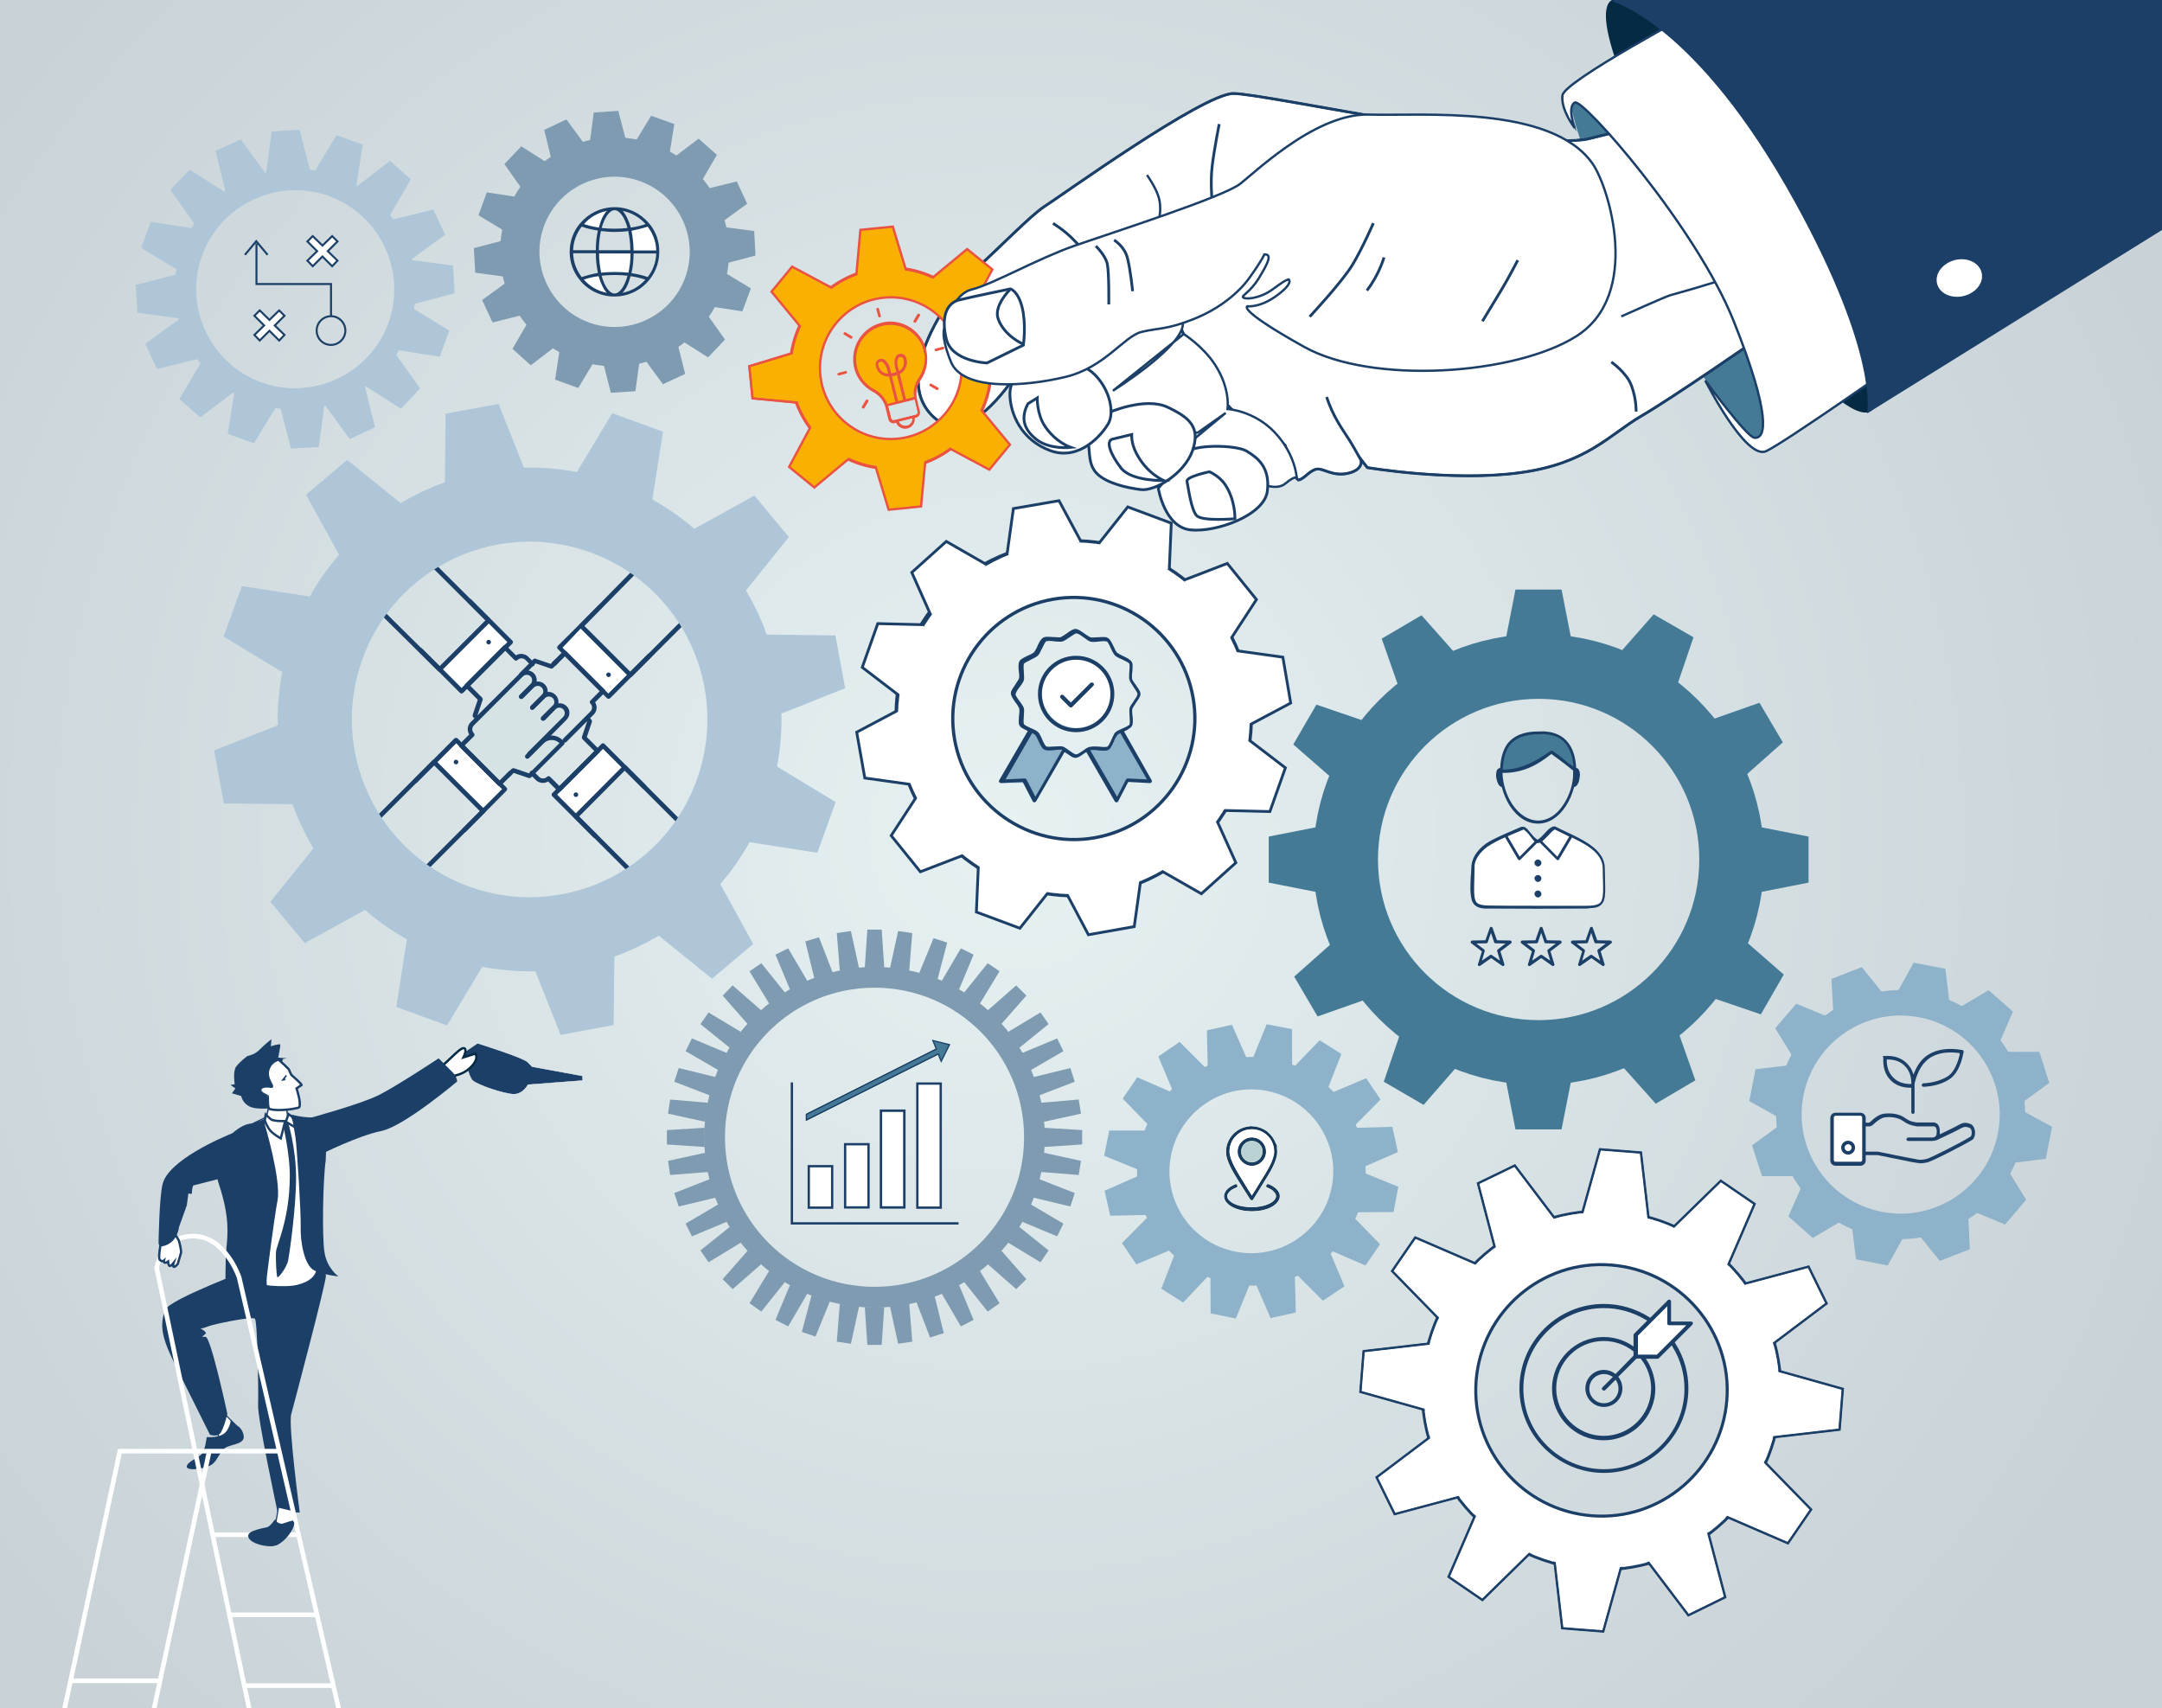 <?xml version="1.0" encoding="utf-8"?>
<!-- Generator: Adobe Illustrator 26.3.1, SVG Export Plug-In . SVG Version: 6.00 Build 0)  -->
<svg version="1.1" id="Ebene_1" xmlns="http://www.w3.org/2000/svg" xmlns:xlink="http://www.w3.org/1999/xlink" x="0px" y="0px"
	 viewBox="0 0 934 738" style="enable-background:new 0 0 934 738;" xml:space="preserve">
<rect x="0" y="0" width="934" height="738" fill="#333333" stroke="none"/>
<style type="text/css">

		.st0{clip-path:url(#SVGID_00000073709990202313358940000006970835374190378133_);fill:url(#SVGID_00000132064953814208346180000000092398407722060467_);}
	.st1{fill:#447A96;}

		.st2{clip-path:url(#SVGID_00000138551314994150310680000015788608053805193365_);fill:none;stroke:#447A96;stroke-width:28;stroke-miterlimit:10;}

		.st3{clip-path:url(#SVGID_00000138551314994150310680000015788608053805193365_);fill:none;stroke:#1B3F67;stroke-width:3;stroke-miterlimit:10;}
	.st4{fill:#FFFFFF;}
	.st5{fill:none;stroke:#1B3F67;stroke-width:1.2;stroke-miterlimit:10;}

		.st6{clip-path:url(#SVGID_00000137112089193446294480000014792563799521826187_);fill:none;stroke:#FFFFFF;stroke-width:23;stroke-miterlimit:10;}

		.st7{clip-path:url(#SVGID_00000137112089193446294480000014792563799521826187_);fill:none;stroke:#1B3F67;stroke-width:1.4;stroke-miterlimit:10;}
	.st8{fill:#8DB2C9;}

		.st9{clip-path:url(#SVGID_00000047758816030172716840000011327791907631362223_);fill:none;stroke:#8DB2C9;stroke-width:14;stroke-miterlimit:10;}
	.st10{fill:none;stroke:#042A44;stroke-width:0.333;stroke-miterlimit:10;}
	.st11{clip-path:url(#SVGID_00000080199573135034653330000011485956302118234754_);fill:#BBD2D5;}
	.st12{clip-path:url(#SVGID_00000080199573135034653330000011485956302118234754_);fill:#1B3F67;}

		.st13{clip-path:url(#SVGID_00000080199573135034653330000011485956302118234754_);fill:none;stroke:#042A44;stroke-width:0.333;stroke-miterlimit:10;}
	.st14{clip-path:url(#SVGID_00000080199573135034653330000011485956302118234754_);fill:#FFFFFF;}
	.st15{clip-path:url(#SVGID_00000080199573135034653330000011485956302118234754_);fill:#8DB2C9;}
	.st16{clip-path:url(#SVGID_00000080199573135034653330000011485956302118234754_);fill:#447A96;}

		.st17{clip-path:url(#SVGID_00000080199573135034653330000011485956302118234754_);fill:none;stroke:#1B3F67;stroke-width:1.203;stroke-miterlimit:10;}
	.st18{fill:#FFFFFF;stroke:#1B3F67;stroke-miterlimit:10;}
	.st19{fill:none;stroke:#1B3F67;stroke-width:0.694;stroke-miterlimit:10;}

		.st20{clip-path:url(#SVGID_00000133520822785516967000000002898759183101172874_);fill:none;stroke:#FFFFFF;stroke-width:22;stroke-miterlimit:10;}

		.st21{clip-path:url(#SVGID_00000133520822785516967000000002898759183101172874_);fill:none;stroke:#1B3F67;stroke-width:1.3;stroke-miterlimit:10;}
	.st22{clip-path:url(#SVGID_00000085243272330158809510000002152908913566874552_);fill:#1B3F67;}
	.st23{clip-path:url(#SVGID_00000085243272330158809510000002152908913566874552_);fill:#FFFFFF;}

		.st24{clip-path:url(#SVGID_00000085243272330158809510000002152908913566874552_);fill:none;stroke:#8DB2C9;stroke-width:11;stroke-miterlimit:10;}
	.st25{clip-path:url(#SVGID_00000039824681796571976510000011626814413913992092_);fill:#1B3F67;}
	.st26{fill:#7E9BB1;}

		.st27{clip-path:url(#SVGID_00000111190567633197263920000014605387519779622809_);fill:none;stroke:#7E9BB1;stroke-width:8.973;stroke-miterlimit:10;}
	.st28{fill:none;stroke:#1B3F67;stroke-miterlimit:10;}
	.st29{fill:none;stroke:#1B3F67;stroke-width:0.78;stroke-miterlimit:10;}
	.st30{fill:none;stroke:#042A44;stroke-width:0.52;stroke-miterlimit:10;}
	.st31{fill:none;stroke:#1B3F67;stroke-width:0.52;stroke-miterlimit:10;}

		.st32{clip-path:url(#SVGID_00000048488244981705392490000018013650848724461720_);fill:none;stroke:#7E9BB1;stroke-width:17;stroke-miterlimit:10;}
	.st33{clip-path:url(#SVGID_00000137092562421855863120000006131248072537028015_);fill:#1B3F67;}
	.st34{clip-path:url(#SVGID_00000137092562421855863120000006131248072537028015_);fill:#447A96;}

		.st35{clip-path:url(#SVGID_00000137092562421855863120000006131248072537028015_);fill:#FFFFFF;stroke:#1B3F67;stroke-miterlimit:10;}

		.st36{clip-path:url(#SVGID_00000137092562421855863120000006131248072537028015_);fill:none;stroke:#1B3F67;stroke-width:1.2;stroke-miterlimit:10;}
	.st37{clip-path:url(#SVGID_00000137092562421855863120000006131248072537028015_);fill:#FFFFFF;}
	.st38{clip-path:url(#SVGID_00000137092562421855863120000006131248072537028015_);fill:none;stroke:#1B3F67;stroke-miterlimit:10;}
	.st39{clip-path:url(#SVGID_00000157295394170517959560000015229904900736514482_);fill:#042A44;}

		.st40{clip-path:url(#SVGID_00000157295394170517959560000015229904900736514482_);fill:#FFFFFF;stroke:#1B3F67;stroke-miterlimit:10;}

		.st41{clip-path:url(#SVGID_00000157295394170517959560000015229904900736514482_);fill:none;stroke:#1B3F67;stroke-width:0.54;stroke-miterlimit:10;}
	.st42{clip-path:url(#SVGID_00000157295394170517959560000015229904900736514482_);fill:#1B3F67;}
	.st43{clip-path:url(#SVGID_00000157295394170517959560000015229904900736514482_);fill:#FFFFFF;}

		.st44{clip-path:url(#SVGID_00000157295394170517959560000015229904900736514482_);fill:none;stroke:#EA5241;stroke-width:2;stroke-miterlimit:10;}
	.st45{fill:#F9B000;}
	.st46{fill:none;stroke:#EA5241;stroke-miterlimit:10;}
	.st47{fill:none;stroke:#447A96;stroke-width:0.834;stroke-miterlimit:10;}
	.st48{fill:#F9B000;stroke:#EA5241;stroke-miterlimit:10;}
	.st49{fill:none;stroke:#EA5241;stroke-width:0.834;stroke-miterlimit:10;}

		.st50{clip-path:url(#SVGID_00000087405550950887025600000013522436383797191327_);fill:none;stroke:#F9B000;stroke-width:12;stroke-miterlimit:2;}
	.st51{clip-path:url(#SVGID_00000087405550950887025600000013522436383797191327_);fill:none;stroke:#EA5241;stroke-miterlimit:10;}
	.st52{clip-path:url(#SVGID_00000087405550950887025600000013522436383797191327_);fill:#FFFFFF;}
	.st53{clip-path:url(#SVGID_00000087405550950887025600000013522436383797191327_);fill:none;stroke:#1B3F67;stroke-miterlimit:10;}

		.st54{clip-path:url(#SVGID_00000087405550950887025600000013522436383797191327_);fill:none;stroke:#1B3F67;stroke-width:1.2;stroke-miterlimit:10;}
	.st55{clip-path:url(#SVGID_00000087405550950887025600000013522436383797191327_);fill:#447A96;}
	.st56{clip-path:url(#SVGID_00000013150574572474691850000001298937733645491379_);fill:#F9B000;}
	.st57{clip-path:url(#SVGID_00000013150574572474691850000001298937733645491379_);fill:#EA5241;}
	.st58{clip-path:url(#SVGID_00000013150574572474691850000001298937733645491379_);fill:#D6E3E5;}
	.st59{fill:#AEC6D8;}

		.st60{clip-path:url(#SVGID_00000120534763290804559870000004151568789485595821_);fill:none;stroke:#AEC6D8;stroke-width:9.235;stroke-miterlimit:10;}

		.st61{clip-path:url(#SVGID_00000120534763290804559870000004151568789485595821_);fill:none;stroke:#1B3F67;stroke-width:0.866;stroke-miterlimit:10;}
	.st62{fill:none;stroke:#1B3F67;stroke-width:0.866;stroke-miterlimit:10;}
	.st63{clip-path:url(#SVGID_00000101808279882520297250000007383040023873789367_);fill:#D6E3E5;}
	.st64{clip-path:url(#SVGID_00000031185440119224161230000008120868921670417583_);fill:#1B3F67;}

		.st65{clip-path:url(#SVGID_00000031185440119224161230000008120868921670417583_);fill:none;stroke:#AEC6D8;stroke-width:32;stroke-miterlimit:10;}
	.st66{clip-path:url(#SVGID_00000137851217803908271070000014313387968933347003_);fill:#1B3F67;}

		.st67{clip-path:url(#SVGID_00000137851217803908271070000014313387968933347003_);fill:none;stroke:#FFFFFF;stroke-width:0.173;stroke-miterlimit:10;}
	.st68{clip-path:url(#SVGID_00000137851217803908271070000014313387968933347003_);fill:#FFFFFF;}
	.st69{clip-path:url(#SVGID_00000137851217803908271070000014313387968933347003_);fill:none;stroke:#042A44;stroke-miterlimit:10;}
	.st70{fill:none;stroke:#1B3F67;stroke-width:0.505;stroke-miterlimit:10;}
	.st71{clip-path:url(#SVGID_00000132077398467256836480000010322485748109073330_);fill:#1B3F67;}
	.st72{clip-path:url(#SVGID_00000127035725739305113240000005362553236521634688_);fill:#1B3F67;}
	.st73{clip-path:url(#SVGID_00000127035725739305113240000005362553236521634688_);fill:#FFFFFF;}

		.st74{clip-path:url(#SVGID_00000127035725739305113240000005362553236521634688_);fill:none;stroke:#1B3F67;stroke-width:0.514;stroke-miterlimit:10;}

		.st75{clip-path:url(#SVGID_00000127035725739305113240000005362553236521634688_);fill:none;stroke:#1B3F67;stroke-width:0.583;stroke-miterlimit:10;}
	.st76{clip-path:url(#SVGID_00000127035725739305113240000005362553236521634688_);fill:none;stroke:#1B3F67;stroke-miterlimit:10;}
	.st77{fill:none;stroke:#1B3F67;stroke-width:0.655;stroke-miterlimit:10;}
	.st78{clip-path:url(#SVGID_00000087393446432140200000000017111541858001103533_);fill:#1B3F67;}
	.st79{clip-path:url(#SVGID_00000087393446432140200000000017111541858001103533_);fill:#FFFFFF;}
	.st80{clip-path:url(#SVGID_00000087393446432140200000000017111541858001103533_);fill:none;stroke:#1B3F67;stroke-miterlimit:10;}
	.st81{clip-path:url(#SVGID_00000156545910823272236020000007188509224589839540_);fill:#1B3F67;}

		.st82{clip-path:url(#SVGID_00000156545910823272236020000007188509224589839540_);fill:none;stroke:#FFFFFF;stroke-width:2;stroke-miterlimit:10;}
	.st83{fill:none;stroke:#FFFFFF;stroke-width:2;stroke-miterlimit:10;}
	.st84{fill:#1B3F67;}
</style>
<g>
	<defs>
		<rect id="SVGID_1_" x="-9.3" y="-6.6" width="946" height="751.8"/>
	</defs>
	<clipPath id="SVGID_00000096772430512973917600000007244175796098183819_">
		<use xlink:href="#SVGID_1_"  style="overflow:visible;"/>
	</clipPath>

		<radialGradient id="SVGID_00000067197203745313810350000012995437670333012671_" cx="46.432" cy="666.358" r="1.738" gradientTransform="matrix(332.13 0 0 -324.382 -14985.292 216515.922)" gradientUnits="userSpaceOnUse">
		<stop  offset="0" style="stop-color:#E6F1F2"/>
		<stop  offset="0.945" style="stop-color:#C8D2D7"/>
		<stop  offset="1" style="stop-color:#C8D2D7"/>
	</radialGradient>

		<rect x="-9.3" y="-6.6" style="clip-path:url(#SVGID_00000096772430512973917600000007244175796098183819_);fill:url(#SVGID_00000067197203745313810350000012995437670333012671_);" width="946" height="751.8"/>
</g>
<polygon class="st1" points="654.7,254.7 648.3,287.3 681,287.3 674.6,254.7 "/>
<polygon class="st1" points="654.7,487.9 648.3,455.4 681,455.4 674.6,487.9 "/>
<polygon class="st1" points="781.3,361.4 748.7,355 748.7,387.7 781.3,381.3 "/>
<polygon class="st1" points="548.1,361.4 580.6,355 580.6,387.7 548.1,381.3 "/>
<polygon class="st1" points="732.4,466.7 721.4,435.5 693.2,452.1 715.3,476.8 "/>
<polygon class="st1" points="614.1,265.8 636.1,290.6 607.9,307.2 596.9,275.9 "/>
<polygon class="st1" points="760.1,303.6 728.8,314.6 745.4,342.7 770.2,320.7 "/>
<polygon class="st1" points="559.1,421.9 583.9,399.9 600.5,428.1 569.2,439.1 "/>
<polygon class="st1" points="558.7,321.6 583.7,343.4 600,315.1 568.7,304.4 "/>
<polygon class="st1" points="760.7,438.2 729.3,427.5 745.6,399.2 770.6,421 "/>
<polygon class="st1" points="714.4,265.4 692.5,290.3 720.9,306.7 731.6,275.3 "/>
<polygon class="st1" points="597.8,467.3 608.5,435.9 636.8,452.3 615,477.3 "/>
<g>
	<defs>
		<rect id="SVGID_00000137094660505694582730000011598480402831454889_" x="0.8" y="-10" width="1301" height="853.3"/>
	</defs>
	<clipPath id="SVGID_00000180358560167604576770000016061372447883493565_">
		<use xlink:href="#SVGID_00000137094660505694582730000011598480402831454889_"  style="overflow:visible;"/>
	</clipPath>

		<path style="clip-path:url(#SVGID_00000180358560167604576770000016061372447883493565_);fill:none;stroke:#447A96;stroke-width:28;stroke-miterlimit:10;" d="
		M664.7,454.7c46,0,83.4-37.3,83.4-83.4c0-46-37.3-83.4-83.4-83.4c-46,0-83.4,37.3-83.4,83.4C581.3,417.4,618.6,454.7,664.7,454.7z"
		/>

		<path style="clip-path:url(#SVGID_00000180358560167604576770000016061372447883493565_);fill:none;stroke:#1B3F67;stroke-width:3;stroke-miterlimit:10;" d="
		M477.1,385c41.2-7.3,68.8-46.7,61.5-87.9c-7.3-41.2-46.7-68.8-87.9-61.5c-42.6,7.5-69,45.3-61.5,87.9
		C396.5,364.7,435.9,392.3,477.1,385z"/>
</g>
<polygon class="st4" points="437.8,219.7 434.9,240.5 467.4,234.7 457.5,216.3 "/>
<polygon class="st5" points="437.8,219.7 434.9,240.5 467.4,234.7 457.5,216.3 "/>
<polygon class="st4" points="470.2,403.8 460.4,385.3 492.9,379.5 490,400.3 "/>
<polygon class="st5" points="470.2,403.8 460.4,385.3 492.9,379.5 490,400.3 "/>
<polygon class="st4" points="554.2,283.9 533.4,281 539.2,313.5 557.6,303.7 "/>
<polygon class="st5" points="554.2,283.9 533.4,281 539.2,313.5 557.6,303.7 "/>
<polygon class="st4" points="370.1,316.3 388.6,306.5 394.3,339 373.6,336.1 "/>
<polygon class="st5" points="370.1,316.3 388.6,306.5 394.3,339 373.6,336.1 "/>
<polygon class="st4" points="533.9,372.7 525.3,353.6 500.8,375.7 519,386.1 "/>
<polygon class="st5" points="533.9,372.7 525.3,353.6 500.8,375.7 519,386.1 "/>
<polygon class="st4" points="408.8,233.9 426.9,244.3 402.4,266.4 393.9,247.3 "/>
<polygon class="st5" points="408.8,233.9 426.9,244.3 402.4,266.4 393.9,247.3 "/>
<polygon class="st4" points="555.3,331.7 538.7,319 527.7,350.1 548.6,350.6 "/>
<polygon class="st5" points="555.3,331.7 538.7,319 527.7,350.1 548.6,350.6 "/>
<polygon class="st4" points="379.2,269.4 400.1,269.9 389.1,301 372.5,288.3 "/>
<polygon class="st5" points="379.2,269.4 400.1,269.9 389.1,301 372.5,288.3 "/>
<polygon class="st4" points="397.6,376.6 417.1,369.1 396.4,343.5 385,361 "/>
<polygon class="st5" points="397.6,376.6 417.1,369.1 396.4,343.5 385,361 "/>
<polygon class="st4" points="542.8,259 531.4,276.5 510.7,250.9 530.2,243.4 "/>
<polygon class="st5" points="542.8,259 531.4,276.5 510.7,250.9 530.2,243.4 "/>
<polygon class="st4" points="440.6,401 453.6,384.6 422.7,373.1 421.8,394 "/>
<polygon class="st5" points="440.6,401 453.6,384.6 422.7,373.1 421.8,394 "/>
<polygon class="st4" points="506,226 505.1,246.9 474.2,235.4 487.2,219 "/>
<polygon class="st5" points="506,226 505.1,246.9 474.2,235.4 487.2,219 "/>
<g>
	<defs>
		<rect id="SVGID_00000166672021226988223990000004387369482684239760_" x="0.8" y="-10" width="1301" height="853.3"/>
	</defs>
	<clipPath id="SVGID_00000065756252483672499570000018174738808566869933_">
		<use xlink:href="#SVGID_00000166672021226988223990000004387369482684239760_"  style="overflow:visible;"/>
	</clipPath>

		<path style="clip-path:url(#SVGID_00000065756252483672499570000018174738808566869933_);fill:none;stroke:#FFFFFF;stroke-width:23;stroke-miterlimit:10;" d="
		M475.1,373.8c35-6.2,58.5-39.7,52.3-74.7c-6.2-35-39.7-58.5-74.7-52.3c-35,6.2-58.5,39.7-52.3,74.7
		C406.6,356.5,440.1,380,475.1,373.8z"/>

		<path style="clip-path:url(#SVGID_00000065756252483672499570000018174738808566869933_);fill:none;stroke:#1B3F67;stroke-width:1.4;stroke-miterlimit:10;" d="
		M473,361.9c28.4-5,47.4-32.2,42.4-60.6c-5-28.4-32.2-47.4-60.6-42.4c-28.4,5-47.4,32.2-42.4,60.6
		C417.4,347.8,444.6,366.9,473,361.9z"/>
</g>
<polygon class="st8" points="477,499.3 494.2,506.3 497.7,488.4 479.2,488.4 "/>
<polygon class="st8" points="558.2,444.6 558.2,463.2 540.2,459.7 547.2,442.5 "/>
<polygon class="st8" points="533.9,569.6 540.9,552.4 522.9,548.9 523,567.4 "/>
<polygon class="st8" points="602,523.6 583.4,523.7 586.9,505.7 604.1,512.7 "/>
<polygon class="st8" points="571.5,561.9 558.4,548.8 573.6,538.6 580.8,555.7 "/>
<polygon class="st8" points="500.4,456.4 507.6,473.5 522.8,463.3 509.6,450.1 "/>
<polygon class="st8" points="490.9,546.2 508,539 497.8,523.8 484.7,537 "/>
<polygon class="st8" points="596.4,475 583.3,488.2 573.1,473 590.2,465.8 "/>
<polygon class="st8" points="479.6,525.2 498.2,524.8 494.2,506.9 477.2,514.4 "/>
<polygon class="st8" points="603.9,497.7 586.9,505.1 582.9,487.3 601.5,486.8 "/>
<polygon class="st8" points="589.9,546.7 572.8,539.3 583.2,524.2 596.2,537.5 "/>
<polygon class="st8" points="485,474.6 497.9,487.8 508.3,472.8 491.3,465.4 "/>
<polygon class="st8" points="521.4,445.1 521.8,463.7 539.7,459.7 532.2,442.7 "/>
<polygon class="st8" points="548.9,569.4 541.5,552.3 559.3,548.4 559.8,567 "/>
<polygon class="st8" points="570.1,449.4 557.2,462.8 572.7,472.6 579.5,455.3 "/>
<polygon class="st8" points="501.7,556.7 508.4,539.4 523.9,549.2 511.1,562.7 "/>
<g>
	<defs>
		<rect id="SVGID_00000034768778218932790220000005633511201778646674_" x="0.8" y="-10" width="1301" height="853.3"/>
	</defs>
	<clipPath id="SVGID_00000117675863306007633390000003615981066241906565_">
		<use xlink:href="#SVGID_00000034768778218932790220000005633511201778646674_"  style="overflow:visible;"/>
	</clipPath>

		<path style="clip-path:url(#SVGID_00000117675863306007633390000003615981066241906565_);fill:none;stroke:#8DB2C9;stroke-width:14;stroke-miterlimit:10;" d="
		M532.5,547.6c22.9,4.5,45.2-10.6,49.7-33.5c4.5-22.9-10.6-45.2-33.5-49.7c-22.9-4.5-45.2,10.6-49.7,33.5
		C494.5,520.9,509.5,543.2,532.5,547.6z"/>
</g>
<polygon class="st4" points="540.8,517.5 531,501.7 530.2,497 531.6,492.5 535.5,488.4 540.4,486.8 547.1,488.9 551.4,494.8
	551.1,499.6 549.1,504.5 "/>
<polygon class="st10" points="540.8,517.5 531,501.7 530.2,497 531.6,492.5 535.5,488.4 540.4,486.8 547.1,488.9 551.4,494.8
	551.1,499.6 549.1,504.5 "/>
<g>
	<defs>
		<rect id="SVGID_00000127040193794844898250000010719339236147685271_" x="0.8" y="-10" width="1301" height="853.3"/>
	</defs>
	<clipPath id="SVGID_00000165200684406485511860000015143666990694353854_">
		<use xlink:href="#SVGID_00000127040193794844898250000010719339236147685271_"  style="overflow:visible;"/>
	</clipPath>
	<path style="clip-path:url(#SVGID_00000165200684406485511860000015143666990694353854_);fill:#BBD2D5;" d="M540.8,502.6
		c3,0,5.3-2.4,5.3-5.3c0-2.9-2.4-5.3-5.3-5.3c-3,0-5.3,2.4-5.3,5.3C535.5,500.2,537.9,502.6,540.8,502.6"/>
	<path style="clip-path:url(#SVGID_00000165200684406485511860000015143666990694353854_);fill:#1B3F67;" d="M540.8,491.6
		c3.3,0,5.9,2.7,5.9,5.9c0,3.3-2.7,5.9-5.9,5.9s-5.9-2.7-5.9-5.9C534.9,494.2,537.6,491.6,540.8,491.6 M540.8,492.6
		c-2.7,0-4.9,2.2-4.9,4.9c0,2.7,2.2,4.9,4.9,4.9c2.7,0,4.9-2.2,4.9-4.9C545.8,494.8,543.6,492.6,540.8,492.6"/>

		<path style="clip-path:url(#SVGID_00000165200684406485511860000015143666990694353854_);fill:none;stroke:#042A44;stroke-width:0.333;stroke-miterlimit:10;" d="
		M540.8,491.6c3.3,0,5.9,2.7,5.9,5.9c0,3.3-2.7,5.9-5.9,5.9s-5.9-2.7-5.9-5.9C534.9,494.2,537.6,491.6,540.8,491.6 M540.8,492.6
		c-2.7,0-4.9,2.2-4.9,4.9c0,2.7,2.2,4.9,4.9,4.9c2.7,0,4.9-2.2,4.9-4.9C545.8,494.8,543.6,492.6,540.8,492.6"/>
	<path style="clip-path:url(#SVGID_00000165200684406485511860000015143666990694353854_);fill:#1B3F67;" d="M540.3,518
		c-1.4-2.2-3.1-4.9-4.8-7.6c-2.1-3.4-5.6-8.7-5.6-12.8c0-6,4.9-10.8,10.8-10.8c6,0,10.8,4.9,10.8,10.8c0,4.1-3.5,9.4-5.6,12.8
		c-1.6,2.7-3.4,5.5-4.7,7.6C541.1,518.4,540.6,518.4,540.3,518L540.3,518z M536.5,510c1.5,2.5,3.1,5,4.3,6.9c1.3-2,2.8-4.4,4.3-6.9
		c2-3.2,5.6-8.7,5.6-12.5c0-5.5-4.4-9.9-9.9-9.9c-5.5,0-9.9,4.4-9.9,9.9C531,501.4,534.6,506.8,536.5,510"/>

		<path style="clip-path:url(#SVGID_00000165200684406485511860000015143666990694353854_);fill:none;stroke:#042A44;stroke-width:0.333;stroke-miterlimit:10;" d="
		M540.3,518c-1.4-2.2-3.1-4.9-4.8-7.6c-2.1-3.4-5.6-8.7-5.6-12.8c0-6,4.9-10.8,10.8-10.8c6,0,10.8,4.9,10.8,10.8
		c0,4.1-3.5,9.4-5.6,12.8c-1.6,2.7-3.4,5.5-4.7,7.6C541.1,518.4,540.6,518.4,540.3,518L540.3,518z M536.5,510c1.5,2.5,3.1,5,4.3,6.9
		c1.3-2,2.8-4.4,4.3-6.9c2-3.2,5.6-8.7,5.6-12.5c0-5.5-4.4-9.9-9.9-9.9c-5.5,0-9.9,4.4-9.9,9.9C531,501.4,534.6,506.8,536.5,510"/>
	<path style="clip-path:url(#SVGID_00000165200684406485511860000015143666990694353854_);fill:#1B3F67;" d="M547.6,512.8
		c-0.3-0.1-0.5-0.3-0.3-0.6c0.1-0.3,0.3-0.5,0.6-0.4c1.4,0.5,2.6,1.3,3.4,2.1c2.8,2.8,0.8,5.8-2.3,7.4c-4.5,2.3-11.8,2.3-16.3,0
		c-3.1-1.5-5.1-4.5-2.3-7.4c0.8-0.8,2-1.5,3.4-2.1c0.3-0.1,0.4,0.1,0.5,0.4c0.1,0.3,0,0.5-0.3,0.6c-1.3,0.5-2.4,1.1-3.1,1.9
		c-2.2,2.3-0.3,4.4,2,5.5c4.3,2.1,11.3,2.1,15.6,0c2.3-1.1,4.3-3.3,2-5.5C550,514,548.9,513.3,547.6,512.8"/>

		<path style="clip-path:url(#SVGID_00000165200684406485511860000015143666990694353854_);fill:none;stroke:#042A44;stroke-width:0.333;stroke-miterlimit:10;" d="
		M547.6,512.8c-0.3-0.1-0.5-0.3-0.3-0.6c0.1-0.3,0.3-0.5,0.6-0.4c1.4,0.5,2.6,1.3,3.4,2.1c2.8,2.8,0.8,5.8-2.3,7.4
		c-4.5,2.3-11.8,2.3-16.3,0c-3.1-1.5-5.1-4.5-2.3-7.4c0.8-0.8,2-1.5,3.4-2.1c0.3-0.1,0.4,0.1,0.5,0.4c0.1,0.3,0,0.5-0.3,0.6
		c-1.3,0.5-2.4,1.1-3.1,1.9c-2.2,2.3-0.3,4.4,2,5.5c4.3,2.1,11.3,2.1,15.6,0c2.3-1.1,4.3-3.3,2-5.5C550,514,548.9,513.3,547.6,512.8
		"/>
	<path style="clip-path:url(#SVGID_00000165200684406485511860000015143666990694353854_);fill:#FFFFFF;" d="M465.2,314.2
		c8.4,0,15.1-6.8,15.1-15.1s-6.8-15.1-15.1-15.1c-8.4,0-15.1,6.8-15.1,15.1S456.9,314.2,465.2,314.2"/>
	<path style="clip-path:url(#SVGID_00000165200684406485511860000015143666990694353854_);fill:#8DB2C9;" d="M459.7,324.3L447,346
		l-3.6-7.8h-10.3l12.1-21.7l3.6,0.5c0,0,0.5,4.1,1.8,5.4c1.8,1.8,8.5,1.3,8.5,1.3L459.7,324.3z"/>
	<path style="clip-path:url(#SVGID_00000165200684406485511860000015143666990694353854_);fill:#8DB2C9;" d="M470.5,323.7l12.7,21.7
		l3.6-7.8h10.3L485,316l-3.6,0.5c0,0-0.5,4.1-1.8,5.4c-1.8,1.8-8.5,1.3-8.5,1.3L470.5,323.7z"/>
	<path style="clip-path:url(#SVGID_00000165200684406485511860000015143666990694353854_);fill:#1B3F67;" d="M464.9,314.6
		c-8.1,0-14.8-6.6-14.8-14.8c0-8.1,6.6-14.8,14.8-14.8c8.2,0,14.8,6.6,14.8,14.8C479.7,307.9,473.1,314.6,464.9,314.6 M464.9,283.3
		c-9.1,0-16.5,7.4-16.5,16.5c0,9.1,7.4,16.5,16.5,16.5c9.1,0,16.5-7.4,16.5-16.5C481.4,290.7,474,283.3,464.9,283.3"/>
	<path style="clip-path:url(#SVGID_00000165200684406485511860000015143666990694353854_);fill:#1B3F67;" d="M471.1,295l-8.5,8.5
		l-3.2-3.2c-0.2-0.2-0.4-0.2-0.6-0.2h0c-0.2,0-0.4,0.1-0.6,0.3c-0.3,0.3-0.3,0.9,0,1.2l3.8,3.8c0.3,0.3,0.9,0.3,1.2,0l9.1-9.1
		c0.2-0.2,0.3-0.4,0.3-0.6c0-0.2-0.1-0.4-0.2-0.6c-0.2-0.2-0.4-0.3-0.7-0.2v0C471.4,294.8,471.3,294.9,471.1,295"/>
	<path style="clip-path:url(#SVGID_00000165200684406485511860000015143666990694353854_);fill:#1B3F67;" d="M487.2,336.3
		c-0.3,0-0.6,0.2-0.8,0.5l-3.8,7.4L471,324.1l0.7-0.1c0.2,0,0.5,0,1,0c0.4,0,0.9,0.1,1.4,0.1l0.7,0.1c0.9,0.1,1.6,0.1,2.2,0.1
		c0.7,0,1.2,0,1.9-0.4c0.6-0.4,0.9-0.8,1.2-1.4c0.4-0.6,0.7-1.3,1-2l0.2-0.5c0.2-0.5,0.5-1,0.7-1.4c0.3-0.5,0.6-1,0.7-1.1
		c0.1-0.1,0.6-0.4,0.9-0.6l0.4-0.2l11.5,20L487.2,336.3z M469.4,323.2c-0.4,0.3-0.9,0.6-1.3,0.9l-0.4,0.3c-0.7,0.5-1.3,0.8-1.7,1.1
		c-0.3,0.2-0.6,0.3-0.8,0.3l-0.2,0.1l-0.2,0c-0.2-0.1-0.5-0.2-0.8-0.3c-0.4-0.2-1-0.6-1.7-1.1l-0.4-0.3c-0.4-0.3-0.9-0.6-1.3-0.9
		c-0.6-0.4-1-0.7-1.6-0.8c-0.6-0.2-1.1-0.1-1.7-0.1c-0.7,0-1.4,0.1-2.1,0.1l-0.2,0c-0.9,0.1-1.5,0.1-2,0.1c-0.4,0-0.7-0.1-0.8-0.1
		l-0.3-0.1l-0.1-0.1c-0.1-0.2-0.3-0.4-0.5-0.7c-0.3-0.4-0.5-1-0.9-1.8l-0.3-0.7c-0.2-0.4-0.4-0.9-0.6-1.3c-0.3-0.6-0.6-1.1-1-1.5
		c-0.4-0.4-0.9-0.7-1.5-1c-0.4-0.2-0.8-0.4-1.3-0.6l-0.7-0.3c-0.8-0.4-1.4-0.7-1.8-0.9c-0.3-0.2-0.6-0.4-0.7-0.5l-0.1-0.1l-0.1-0.2
		c0-0.2-0.1-0.5-0.1-0.9c0-0.6,0-1.3,0.1-2l0-0.6c0-0.5,0.1-1.1,0.1-1.5c0-0.7,0.1-1.2-0.1-1.8c-0.2-0.6-0.4-1-0.8-1.5
		c-0.3-0.5-0.6-0.9-0.9-1.3l-0.4-0.5c-0.5-0.7-0.8-1.3-1.1-1.7c-0.2-0.3-0.3-0.6-0.3-0.7l-0.1-0.3l0.1-0.2l0,0
		c0.1-0.2,0.2-0.5,0.3-0.8c0.2-0.5,0.6-1,1.1-1.7l0.4-0.5c0.3-0.4,0.6-0.9,0.9-1.3c0.4-0.6,0.7-1,0.8-1.6c0.2-0.6,0.1-1.1,0.1-1.7
		c0-0.6-0.1-1.1-0.1-1.7l0-0.5c-0.1-0.9-0.1-1.5-0.1-2c0-0.4,0.1-0.7,0.1-0.9l0-0.2l0.2-0.2c0.2-0.1,0.4-0.3,0.7-0.5
		c0.4-0.2,1-0.5,1.8-0.9l0.5-0.3c0.5-0.2,1-0.5,1.4-0.7c0.6-0.3,1.1-0.6,1.5-1c0.4-0.4,0.7-0.9,1-1.5c0.2-0.5,0.4-0.9,0.7-1.4
		l0.3-0.6c0.4-0.8,0.7-1.4,0.9-1.8c0.2-0.3,0.4-0.6,0.5-0.7l0.1-0.1l0.2-0.1c0.2,0,0.5-0.1,0.9-0.1c0.6,0,1.4,0,2,0.1l0.7,0.1
		c0.5,0,1,0.1,1.5,0.1c0.7,0,1.2,0.1,1.8-0.1c0.6-0.2,1-0.4,1.6-0.8c0.4-0.3,0.8-0.5,1.2-0.8l0.6-0.4c0.7-0.5,1.3-0.8,1.7-1.1
		c0.3-0.2,0.6-0.3,0.8-0.3l0.3-0.1l0.1,0.1l0,0c0.2,0.1,0.5,0.2,0.8,0.3c0.4,0.2,1,0.6,1.7,1.1l0.7,0.5c0.4,0.3,0.8,0.5,1.1,0.8
		c0.5,0.3,1,0.7,1.6,0.8c0.6,0.2,1.1,0.1,1.7,0.1c0.5,0,1-0.1,1.5-0.1l0.7-0.1c0.9-0.1,1.5-0.1,2-0.1c0.4,0,0.7,0.1,0.8,0.1l0.2,0
		l0.2,0.1c0.1,0.1,0.3,0.4,0.5,0.7c0.3,0.5,0.7,1.2,0.9,1.8l0.3,0.6c0.2,0.5,0.4,0.9,0.7,1.4c0.3,0.6,0.6,1.1,1,1.5
		c0.4,0.4,0.9,0.6,1.4,0.9c0.5,0.3,1,0.5,1.5,0.7l0.6,0.3c0.8,0.4,1.4,0.7,1.8,0.9c0.3,0.2,0.5,0.4,0.7,0.5l0.1,0.1l0.1,0.2
		c0,0.2,0.1,0.5,0.1,0.9c0,0.5,0,1.1-0.1,2l0,0.2c-0.1,0.6-0.1,1.3-0.1,1.9c0,0.7-0.1,1.2,0.1,1.8c0.2,0.6,0.4,1,0.8,1.6
		c0.3,0.5,0.6,0.9,0.9,1.4l0.3,0.5c0.5,0.7,0.8,1.2,1.1,1.7c0.2,0.3,0.3,0.6,0.3,0.7l0.1,0.2l0,0.3c-0.1,0.2-0.2,0.5-0.3,0.8
		c-0.2,0.4-0.6,1-1.1,1.7l-0.3,0.5c-0.3,0.4-0.6,0.9-0.9,1.3c-0.4,0.6-0.7,1-0.8,1.6c-0.2,0.6-0.1,1.1-0.1,1.8c0,0.7,0.1,1.3,0.1,2
		l0,0.2c0,0.6,0.1,1.4,0.1,2c0,0.4-0.1,0.7-0.1,0.8l0,0.2l-0.1,0.2c-0.1,0.1-0.4,0.3-0.7,0.5c-0.4,0.3-1,0.5-1.8,0.9l-0.7,0.3
		c-0.4,0.2-0.9,0.4-1.3,0.6c-0.6,0.3-1.1,0.5-1.5,1c-0.4,0.4-0.7,0.9-1,1.5c-0.2,0.4-0.4,0.8-0.6,1.3l-0.3,0.7
		c-0.4,0.8-0.7,1.4-0.9,1.8c-0.2,0.3-0.4,0.6-0.5,0.7l-0.1,0.1l-0.2,0.1c-0.2,0-0.5,0.1-0.9,0.1c-0.6,0-1.4,0-2-0.1
		c-0.7-0.1-1.5-0.1-2.2-0.1c-0.7,0-1.2-0.1-1.8,0.1C470.4,322.6,470,322.9,469.4,323.2 M447.3,344.2l-3.8-7.4
		c-0.2-0.3-0.5-0.5-0.8-0.5l-8.3,0.4l11.5-20l0.4,0.2c0.3,0.2,0.8,0.5,0.9,0.6c0.1,0.1,0.4,0.5,0.7,1.1c0.2,0.4,0.4,0.9,0.7,1.4
		l0.2,0.5c0.3,0.7,0.7,1.4,1,1.9c0.4,0.6,0.6,1.1,1.3,1.4c0.6,0.3,1.1,0.4,1.8,0.4c0.8,0,1.5,0,2.2-0.1l0.8-0.1
		c0.5,0,0.9-0.1,1.3-0.1c0.4,0,0.8,0,1,0l0.7,0L447.3,344.2z M485.6,316l0.4-0.2c0.7-0.3,1.2-0.6,1.6-0.9c0.6-0.4,1.1-0.7,1.4-1.3
		c0.3-0.6,0.4-1.1,0.4-1.8c0-0.8,0-1.7-0.1-2.2l-0.1-0.8c0-0.5-0.1-0.9-0.1-1.3c0-0.6,0-1.1,0.1-1.3c0-0.1,0.3-0.6,0.6-1.1
		c0.2-0.3,0.5-0.7,0.7-1.1l0.4-0.6c0.5-0.7,0.9-1.3,1.2-1.8c0.3-0.6,0.6-1.1,0.6-1.8c0-0.7-0.3-1.2-0.6-1.8
		c-0.3-0.5-0.7-1.1-1.2-1.8l-0.5-0.7c-0.3-0.4-0.5-0.7-0.7-1c-0.3-0.5-0.6-1-0.6-1.1c0-0.1-0.1-0.7-0.1-1.3c0-0.4,0.1-0.8,0.1-1.3
		l0.1-0.8c0-0.6,0.1-1.4,0.1-2.2c0-0.7,0-1.3-0.4-1.9c-0.4-0.6-0.9-0.9-1.4-1.3c-0.6-0.3-1.2-0.7-1.9-1l-0.4-0.2
		c-0.6-0.3-1.1-0.5-1.6-0.8c-0.5-0.3-1-0.6-1.1-0.7c-0.1-0.1-0.4-0.6-0.7-1.1c-0.2-0.4-0.4-0.8-0.6-1.3l-0.3-0.6
		c-0.3-0.6-0.6-1.3-1-1.9c-0.4-0.6-0.7-1.1-1.3-1.4c-0.6-0.4-1.2-0.4-1.9-0.4c-0.7,0-1.4,0-2.2,0.1l-0.5,0c-0.6,0-1.2,0.1-1.6,0.1
		c-0.4,0-1.1,0-1.3-0.1c-0.1,0-0.7-0.3-1.1-0.6c-0.4-0.3-0.9-0.6-1.4-0.9l-0.4-0.3c-0.6-0.4-1.2-0.8-1.8-1.2
		c-0.6-0.3-1.1-0.6-1.8-0.6c-0.7,0-1.2,0.3-1.8,0.6c-0.6,0.3-1.2,0.8-1.8,1.2l-0.4,0.3c-0.5,0.3-1,0.7-1.4,0.9
		c-0.5,0.3-1,0.6-1.1,0.6c-0.1,0-0.6,0.1-1.3,0c-0.5,0-1.1-0.1-1.7-0.1l-0.4,0c-0.7-0.1-1.5-0.1-2.2-0.1c-0.7,0-1.2,0-1.9,0.4
		c-0.6,0.4-0.9,0.9-1.3,1.4c-0.3,0.6-0.7,1.2-1,1.9l-0.2,0.5c-0.2,0.5-0.5,1-0.7,1.4c-0.3,0.5-0.6,1-0.7,1.1
		c-0.1,0.1-0.6,0.4-1.1,0.7c-0.4,0.2-0.9,0.5-1.5,0.7l-0.4,0.2c-0.6,0.3-1.3,0.6-1.9,1c-0.6,0.4-1.1,0.6-1.4,1.3
		c-0.3,0.6-0.4,1.1-0.4,1.8c0,0.8,0,1.6,0.1,2.2l0.1,0.7c0,0.5,0.1,1,0.1,1.4c0,0.6,0,1.2-0.1,1.3c0,0.1-0.3,0.6-0.6,1.1
		c-0.2,0.3-0.5,0.7-0.7,1.1l-0.4,0.6c-0.5,0.7-0.9,1.3-1.2,1.8c-0.3,0.6-0.6,1.1-0.6,1.8c0,0.7,0.3,1.2,0.6,1.8
		c0.3,0.6,0.7,1.1,1.2,1.9l0.4,0.5c0.3,0.4,0.6,0.8,0.8,1.2c0.3,0.5,0.6,1,0.6,1.1c0,0.1,0.1,0.7,0.1,1.3c0,0.4-0.1,0.9-0.1,1.4
		l-0.1,0.7c0,0.6-0.1,1.4-0.1,2.2c0,0.7,0,1.3,0.4,1.9c0.4,0.6,0.8,0.9,1.4,1.2c0.5,0.3,1,0.5,1.7,0.9l0.4,0.2l-12.3,21.2
		c-0.2,0.3-0.2,0.6,0,0.9c0.2,0.3,0.5,0.4,0.8,0.4l9.3-0.5l4.3,8.3c0.1,0.3,0.4,0.5,0.7,0.5c0.4,0,0.6-0.2,0.8-0.4l12.3-21.3
		l1.1,0.7c0.6,0.4,1.2,0.8,1.8,1.2c0.6,0.3,1.1,0.6,1.8,0.6c0.7,0,1.2-0.3,1.8-0.6c0.6-0.3,1.2-0.8,1.8-1.2l1.1-0.7l12.3,21.3
		c0.2,0.3,0.4,0.4,0.8,0.4c0.3,0,0.6-0.2,0.7-0.5l4.3-8.3l9.3,0.5c0.3,0,0.6-0.1,0.8-0.4c0.2-0.3,0.2-0.6,0-0.9L485.6,316z"/>
	<path style="clip-path:url(#SVGID_00000165200684406485511860000015143666990694353854_);fill:#FFFFFF;" d="M671.6,357.9
		c0,0,18.7,8.1,19.8,11.2c1.1,3.1,1.4,10,1.4,10l-0.2,9.3l-1.7,3.1H687l-47.1,0.5l-2.6-1.2l-1.4-4l0.2-14l1.9-4.8l4-2.9l8.3-3.6
		l8.1-3.8l6.4,6.3L671.6,357.9z"/>
	<path style="clip-path:url(#SVGID_00000165200684406485511860000015143666990694353854_);fill:#447A96;" d="M680.4,332.2l-10-7
		l-13.1,6.8l-8.7,1.2c0,0-1.7-16.9,15.6-16.9c13.6,0,15.2,11.1,15.2,11.1L680.4,332.2z"/>
	<path style="clip-path:url(#SVGID_00000165200684406485511860000015143666990694353854_);fill:#1B3F67;" d="M664.4,387.7
		c0.8,0,1.5-0.7,1.5-1.5c0-0.8-0.7-1.5-1.5-1.5c-0.8,0-1.5,0.7-1.5,1.5C663,387,663.6,387.7,664.4,387.7"/>
	<path style="clip-path:url(#SVGID_00000165200684406485511860000015143666990694353854_);fill:#1B3F67;" d="M675.4,347.6
		c-2.9,4.5-6.8,6.9-10.9,6.9h-0.1c-4.2-0.1-8.1-2.6-11.1-7.1c-2.5-3.8-4.1-8.9-4.2-13.3l0-0.2h0.2h0.1c9.5,0,15.7-4.2,20.7-8.1
		l0.1-0.1l0.1,0.1c1.9,1.3,3.9,2.9,5.8,4.3c1.1,0.9,2.3,1.8,3.4,2.7l0.1,0.1l0,0.1c0,0.1,0,0.3,0,0.4c0,0.2,0,0.5,0,0.7
		C679.7,338.5,678,343.7,675.4,347.6 M649.2,332.4c0.2-4.2,1.1-7.7,2.8-10.2c2.5-3.3,6.7-5,12.5-5h0.1c5.8-0.4,9.8,1.2,12.4,5
		c1.4,2.2,2.4,5,2.7,8.5l0,0.5l-0.4-0.3c-1.3-0.9-2.5-1.8-3.6-2.8c-1.7-1.4-3.3-2.6-5.1-3.8c-0.2-0.1-0.3,0-0.5,0
		c-0.1,0-0.1,0.1-0.2,0.1c-6.9,4.8-13,8-20.4,8.1l-0.2,0L649.2,332.4z M681.1,331.8l-0.2,0l0-0.2c-0.2-4.1-1.2-7.5-2.9-10
		c-2.7-4.1-7.4-6-13.4-5.6c-0.1,0-0.2,0-0.3,0c-6.1,0-10.6,1.9-13.3,5.6c-1.7,2.5-2.7,5.9-2.9,10l0,0.2l-0.2,0
		c-1.4,0.3-1.5,1.6-1.6,3.3l0,0.1c0.1,1,0.6,4.3,2.4,4.8l0.1,0l0,0.1c0.8,3,2,5.8,3.5,8.1c3.2,4.9,7.5,7.6,12.1,7.6c0,0,0.1,0,0.1,0
		c4.5,0,8.8-2.7,11.9-7.5c1.6-2.4,2.8-5.2,3.6-8.2l0-0.1l0.1,0c1.8-0.5,2.2-3,2.4-4.8C682.7,333.3,681.9,331.8,681.1,331.8"/>
	<path style="clip-path:url(#SVGID_00000165200684406485511860000015143666990694353854_);fill:#1B3F67;" d="M664.4,381
		c0.8,0,1.5-0.7,1.5-1.5c0-0.8-0.7-1.5-1.5-1.5c-0.8,0-1.5,0.7-1.5,1.5C663,380.3,663.6,381,664.4,381"/>
	<path style="clip-path:url(#SVGID_00000165200684406485511860000015143666990694353854_);fill:#1B3F67;" d="M664.4,371.3
		c-0.8,0-1.5,0.7-1.5,1.5c0,0.8,0.7,1.5,1.5,1.5c0.8,0,1.5-0.7,1.5-1.5C665.9,372,665.2,371.3,664.4,371.3"/>
	<path style="clip-path:url(#SVGID_00000165200684406485511860000015143666990694353854_);fill:#1B3F67;" d="M643,365.5
		c1.7-1.1,3.9-2.3,7-3.7l0.2-0.1l0.1,0.2l5.5,9.4c0.1,0.1,0.3,0.2,0.5,0.3c0.2,0,0.4,0,0.5-0.2l7.2-7.2l0.1,0c0.3,0.1,0.5,0,0.8-0.1
		l0.3-0.1l0.1,0.1l7.2,7.3c0.1,0.1,0.3,0.2,0.5,0.2c0.2,0,0.4-0.1,0.5-0.3l5.6-9.5l0.2,0.1c2.3,1.1,4.7,2.4,6.7,3.7
		c4.4,3,6.4,6,6.4,9.7c0,2,0,3.7,0.1,5.2c0.1,3.8,0.1,6.4-0.4,7.9c-0.3,1.2-0.8,1.8-1.8,2.2c-1,0.5-2.6,0.7-4.8,0.7
		c-5.2,0-13.8,0-22.2,0c-7.7,0-15.2,0-19.6-0.1c-2.2,0-3.7-0.2-4.7-0.6c-1-0.4-1.5-1-1.8-2.2c-0.5-1.6-0.4-4.3-0.3-8.3
		c0-1.5,0.1-3.2,0.1-5C636.7,370.2,641.5,366.5,643,365.5 M651.5,361.2c1.3-0.6,2.6-1.1,4-1.7c0.9-0.4,1.7-0.7,2.6-1.1l0.3-0.1v0.2
		c1.3,0.9,2.2,2.1,3.1,3.3c0.4,0.6,0.8,1.1,1.3,1.6l0.1,0.2l-0.1,0.1l-6.3,6.4l-5.1-8.7L651.5,361.2z M666.4,363.3
		c0.9-0.7,1.6-1.6,2.4-2.3c0.9-1,1.8-2,2.8-2.6l0.1-0.1l0.1,0.1c1.4,0.7,2.9,1.4,4.3,2.1c0.5,0.3,1.1,0.5,1.6,0.8l0.2,0.1l-0.1,0.2
		l-5,8.5l-6.5-6.6L666.4,363.3z M635.6,375.2c0,1.2-0.1,2.3-0.2,3.3c-0.2,3.7-0.4,7.2,0.4,10.3c0.4,1.4,1.3,2.4,2.5,3
		c1.2,0.6,2.8,0.8,5.2,0.7c9.1,0.1,31.7,0.1,41.7,0c0.3,0,0.6,0,1-0.1c1.5-0.1,3.1-0.2,4.3-0.7c1.2-0.6,2.1-1.6,2.5-3
		c0.6-2,0.5-4.6,0.4-8.3c0-1.5-0.1-3.3-0.1-5.2c0-4.1-2.2-7.5-7-10.7c-2.8-1.9-6.2-3.5-9.8-5.2c-1.5-0.7-3-1.4-4.5-2.2
		c-0.8-0.3-1.5,0.1-2.3,0.6c-0.9,0.6-1.6,1.5-2.4,2.3c-1,1.1-1.9,2.1-3,2.7l-0.1,0.1l-0.1-0.1c-1.2-0.8-2.1-1.9-2.9-2.9
		c-0.6-0.7-1.1-1.4-1.8-2c-0.7-0.7-1.4-0.7-2.2-0.6c-1,0.4-1.9,0.8-2.8,1.2c-4.6,2-9,3.8-12.4,6C637.8,367.5,635.6,371,635.6,375.2"
		/>
	<path style="clip-path:url(#SVGID_00000165200684406485511860000015143666990694353854_);fill:#1B3F67;" d="M668.7,410.2
		c-0.2,0.2-0.3,0.5-0.2,0.7l1.2,4.1l-3.5-2.4c-0.2-0.2-0.5-0.2-0.8,0l-3.5,2.4l1.2-4.1c0.1-0.3,0-0.5-0.2-0.7l-3.4-2.6l4.3-0.1
		c0.3,0,0.5-0.2,0.6-0.4l1.4-4.1l1.4,4.1c0.1,0.3,0.3,0.4,0.6,0.4l4.3,0.1L668.7,410.2z M674.6,406.8c-0.1-0.3-0.3-0.5-0.6-0.5
		l-5.7-0.1l-1.9-5.4c-0.1-0.2-0.3-0.4-0.5-0.4c-0.1,0-0.1,0-0.1,0c-0.3,0-0.5,0.2-0.6,0.4l-1.9,5.4l-5.7,0.1c-0.3,0-0.5,0.2-0.6,0.5
		c-0.1,0.3,0,0.6,0.2,0.7l4.6,3.5l-1.7,5.5c-0.1,0.3,0,0.6,0.2,0.7c0.2,0.2,0.5,0.2,0.8,0l4.7-3.3l4.7,3.3c0.2,0.2,0.5,0.2,0.8,0
		c0.2-0.2,0.3-0.5,0.2-0.7l-1.7-5.5l4.6-3.5C674.6,407.4,674.7,407.1,674.6,406.8"/>
	<path style="clip-path:url(#SVGID_00000165200684406485511860000015143666990694353854_);fill:#1B3F67;" d="M690.3,410.2
		c-0.2,0.2-0.3,0.5-0.2,0.7l1.2,4.1l-3.5-2.4c-0.2-0.2-0.5-0.2-0.8,0l-3.5,2.4l1.2-4.1c0.1-0.3,0-0.5-0.2-0.7l-3.4-2.6l4.3-0.1
		c0.3,0,0.5-0.2,0.6-0.4l1.4-4.1l1.4,4.1c0.1,0.3,0.3,0.4,0.6,0.4l4.3,0.1L690.3,410.2z M696.3,406.8c-0.1-0.3-0.3-0.5-0.6-0.5
		l-5.7-0.1l-1.9-5.4c-0.1-0.2-0.3-0.4-0.5-0.4c-0.1,0-0.1,0-0.1,0c-0.3,0-0.5,0.2-0.6,0.4l-1.9,5.4l-5.7,0.1c-0.3,0-0.5,0.2-0.6,0.5
		c-0.1,0.3,0,0.6,0.2,0.7l4.6,3.5l-1.7,5.5c-0.1,0.3,0,0.6,0.2,0.7c0.2,0.2,0.5,0.2,0.8,0l4.7-3.3l4.7,3.3c0.2,0.2,0.5,0.2,0.8,0
		c0.2-0.2,0.3-0.5,0.2-0.7l-1.7-5.5l4.6-3.5C696.3,407.4,696.4,407.1,696.3,406.8"/>
	<path style="clip-path:url(#SVGID_00000165200684406485511860000015143666990694353854_);fill:#1B3F67;" d="M647,410.2
		c-0.2,0.2-0.3,0.5-0.2,0.7l1.2,4.1l-3.5-2.4c-0.2-0.2-0.5-0.2-0.8,0l-3.5,2.4l1.2-4.1c0.1-0.3,0-0.5-0.2-0.7l-3.4-2.6l4.3-0.1
		c0.3,0,0.5-0.2,0.6-0.4l1.4-4.1l1.4,4.1c0.1,0.3,0.3,0.4,0.6,0.4l4.3,0.1L647,410.2z M653,406.8c-0.1-0.3-0.3-0.5-0.6-0.5l-5.7-0.1
		l-1.9-5.4c-0.1-0.2-0.3-0.4-0.5-0.4c-0.1,0-0.1,0-0.1,0c-0.3,0-0.5,0.2-0.6,0.4l-1.9,5.4l-5.7,0.1c-0.3,0-0.5,0.2-0.6,0.5
		c-0.1,0.3,0,0.6,0.2,0.7l4.6,3.5l-1.7,5.5c-0.1,0.3,0,0.6,0.2,0.7c0.2,0.2,0.5,0.2,0.8,0l4.7-3.3l4.7,3.3c0.2,0.2,0.5,0.2,0.8,0
		c0.2-0.2,0.3-0.5,0.2-0.7l-1.7-5.5l4.6-3.5C653,407.4,653.1,407.1,653,406.8"/>

		<path style="clip-path:url(#SVGID_00000165200684406485511860000015143666990694353854_);fill:none;stroke:#1B3F67;stroke-width:1.203;stroke-miterlimit:10;" d="
		M685.8,677.9c42.6,3.4,80-28.6,83.3-71.2c3.4-42.6-28.6-80-71.2-83.3c-42.6-3.4-80,28.6-83.3,71.2
		C611.3,637.2,643.2,674.5,685.8,677.9z"/>
</g>
<polygon class="st18" points="691.2,496.5 683.3,524.9 712.3,527.2 708.9,497.9 "/>
<polygon class="st19" points="691.2,496.5 683.3,524.9 712.3,527.2 708.9,497.9 "/>
<polygon class="st18" points="674.9,703.4 671.5,674.1 700.5,676.4 692.6,704.8 "/>
<polygon class="st19" points="674.9,703.4 671.5,674.1 700.5,676.4 692.6,704.8 "/>
<polygon class="st18" points="796.1,600 767.6,592 765.3,621 794.7,617.6 "/>
<polygon class="st19" points="796.1,600 767.6,592 765.3,621 794.7,617.6 "/>
<polygon class="st18" points="589.1,583.7 618.5,580.3 616.2,609.3 587.7,601.3 "/>
<polygon class="st19" points="589.1,583.7 618.5,580.3 616.2,609.3 587.7,601.3 "/>
<polygon class="st18" points="745.3,690 737.8,661.5 711.6,674.3 729.4,697.8 "/>
<polygon class="st19" points="745.3,690 737.8,661.5 711.6,674.3 729.4,697.8 "/>
<polygon class="st18" points="654.4,503.5 672.2,527 646,539.8 638.5,511.2 "/>
<polygon class="st19" points="654.4,503.5 672.2,527 646,539.8 638.5,511.2 "/>
<polygon class="st18" points="781.3,547.2 752.8,554.8 765.5,580.9 789.1,563.1 "/>
<polygon class="st19" points="781.3,547.2 752.8,554.8 765.5,580.9 789.1,563.1 "/>
<polygon class="st18" points="594.7,638.2 618.3,620.4 631,646.5 602.5,654.1 "/>
<polygon class="st19" points="594.7,638.2 618.3,620.4 631,646.5 602.5,654.1 "/>
<polygon class="st18" points="601.4,549.1 622,570.2 638.5,546.3 611.4,534.6 "/>
<polygon class="st19" points="601.4,549.1 622,570.2 638.5,546.3 611.4,534.6 "/>
<polygon class="st18" points="772.4,666.7 745.3,655 761.8,631 782.4,652.1 "/>
<polygon class="st19" points="772.4,666.7 745.3,655 761.8,631 782.4,652.1 "/>
<polygon class="st18" points="743.4,510.1 722.3,530.7 746.3,547.2 758,520.1 "/>
<polygon class="st19" points="743.4,510.1 722.3,530.7 746.3,547.2 758,520.1 "/>
<polygon class="st18" points="625.8,681.2 637.5,654.1 661.5,670.5 640.4,691.2 "/>
<polygon class="st19" points="625.8,681.2 637.5,654.1 661.5,670.5 640.4,691.2 "/>
<g>
	<defs>
		<rect id="SVGID_00000134209799329892085630000016215456596406738874_" x="0.8" y="-10" width="1301" height="853.3"/>
	</defs>
	<clipPath id="SVGID_00000015332433084570826810000012902926539961143188_">
		<use xlink:href="#SVGID_00000134209799329892085630000016215456596406738874_"  style="overflow:visible;"/>
	</clipPath>

		<path style="clip-path:url(#SVGID_00000015332433084570826810000012902926539961143188_);fill:none;stroke:#FFFFFF;stroke-width:22;stroke-miterlimit:10;" d="
		M686.7,666.2c36.2,2.8,67.9-24.3,70.8-60.5c2.8-36.2-24.3-67.9-60.5-70.8c-36.2-2.8-67.9,24.3-70.8,60.4
		C623.4,631.6,650.6,663.4,686.7,666.2z"/>

		<path style="clip-path:url(#SVGID_00000015332433084570826810000012902926539961143188_);fill:none;stroke:#1B3F67;stroke-width:1.3;stroke-miterlimit:10;" d="
		M687.6,654.8c29.9,2.4,56-20,58.4-49.9c2.4-29.9-20-56-49.9-58.4c-29.9-2.4-56,20-58.4,49.9C635.4,626.3,657.7,652.4,687.6,654.8z"
		/>
</g>
<polygon class="st4" points="707.1,586.2 707.1,576.6 721.6,562.1 721.6,571.7 729.6,571.7 716.8,586.2 "/>
<g>
	<defs>
		<rect id="SVGID_00000152976241230958607800000001020023074839864510_" x="0.8" y="-10" width="1301" height="853.3"/>
	</defs>
	<clipPath id="SVGID_00000140734185507924276080000017173063760636583863_">
		<use xlink:href="#SVGID_00000152976241230958607800000001020023074839864510_"  style="overflow:visible;"/>
	</clipPath>
	<path style="clip-path:url(#SVGID_00000140734185507924276080000017173063760636583863_);fill:#1B3F67;" d="M721.1,572.5h7.4
		l-12.7,12.7h-8.2V577l12.7-12.7v7.4C720.2,572.2,720.6,572.5,721.1,572.5 M697.9,593.6l-0.5-0.4c-1.3-0.9-2.9-1.4-4.5-1.4
		c-4.4,0-8,3.6-8,8c0,4.4,3.6,8,8,8c4.4,0,8-3.6,8-8c0-1.6-0.5-3.2-1.4-4.5l-0.4-0.5l7.9-7.9h1.8l0.2,0.3c2.8,3.6,4.3,8.1,4.3,12.6
		c0,11.3-9.2,20.5-20.5,20.5c-11.3,0-20.5-9.2-20.5-20.5c0-11.3,9.2-20.5,20.5-20.5c4.5,0,9,1.5,12.6,4.3l0.3,0.2v1.8L697.9,593.6z
		 M692.3,600.5c0.3,0.3,0.9,0.3,1.2,0l4.5-4.5l0.5,1c0.5,0.9,0.7,1.9,0.7,2.9c0,3.5-2.8,6.3-6.3,6.3c-3.5,0-6.3-2.8-6.3-6.3
		c0-3.5,2.8-6.3,6.3-6.3c1,0,2,0.2,2.9,0.7l1,0.5l-4.5,4.5c-0.2,0.2-0.3,0.4-0.3,0.6C692,600.1,692.1,600.3,692.3,600.5
		 M727.7,599.9c0,19.2-15.6,34.8-34.8,34.8c-19.2,0-34.8-15.6-34.8-34.8c0-19.2,15.6-34.8,34.8-34.8c6.3,0,12.4,1.7,17.8,4.9
		l0.9,0.5l-5.6,5.6c-0.2,0.2-0.3,0.4-0.3,0.6v5l-1.2-0.8c-3.5-2.2-7.6-3.3-11.7-3.3c-12.3,0-22.3,10-22.3,22.3
		c0,12.3,10,22.3,22.3,22.3c12.3,0,22.3-10,22.3-22.3c0-4.1-1.2-8.1-3.3-11.7l-0.8-1.2h5c0.2,0,0.4-0.1,0.6-0.2l5.6-5.6l0.5,0.9
		C726,587.4,727.7,593.6,727.7,599.9 M712.3,568.9c-5.8-3.6-12.5-5.6-19.4-5.6h0c-9.7,0-18.9,3.8-25.8,10.7
		c-6.9,6.9-10.7,16.1-10.7,25.8c0,20.1,16.4,36.5,36.5,36.5c20.1,0,36.5-16.4,36.5-36.5c0-6.9-1.9-13.6-5.6-19.4l-0.3-0.5l7.6-7.6
		c0.2-0.2,0.3-0.6,0.2-0.9c-0.1-0.3-0.4-0.5-0.8-0.5h-8.6v-8.6c0-0.3-0.2-0.7-0.5-0.8c-0.3-0.1-0.7-0.1-0.9,0.2l-7.6,7.6
		L712.3,568.9z"/>
	<path style="clip-path:url(#SVGID_00000140734185507924276080000017173063760636583863_);fill:#FFFFFF;" d="M804.5,498.2v2.9
		c0,0.4-0.3,0.8-0.8,0.8h-10.7c-0.4,0-0.8-0.3-0.8-0.8v-18.3c0-0.4,0.3-0.8,0.8-0.8h10.7c0.4,0,0.8,0.3,0.8,0.8v15.1"/>

		<path style="clip-path:url(#SVGID_00000140734185507924276080000017173063760636583863_);fill:none;stroke:#8DB2C9;stroke-width:11;stroke-miterlimit:10;" d="
		M811.9,528.9c26.1,5.1,51.5-12,56.6-38.2c5.1-26.1-12-51.5-38.2-56.6c-26.1-5.1-51.5,12-56.6,38.2
		C768.6,498.4,785.8,523.8,811.9,528.9z"/>
</g>
<polygon class="st8" points="826.7,415.9 819.6,428.7 842.2,433.1 840.4,418.5 "/>
<polygon class="st8" points="801.8,544 800,529.5 822.6,533.9 815.5,546.7 "/>
<polygon class="st8" points="886.5,486.8 873.7,479.8 869.3,502.4 883.8,500.6 "/>
<polygon class="st8" points="758.4,461.9 772.9,460.2 768.5,482.8 755.7,475.7 "/>
<polygon class="st8" points="851,539.7 850.3,525.1 828.8,533.3 838,544.7 "/>
<polygon class="st8" points="804.3,417.8 813.5,429.2 792,437.4 791.2,422.9 "/>
<polygon class="st8" points="875.3,518.3 867.7,505.9 852.7,523.4 866.2,529 "/>
<polygon class="st8" points="776,433.6 789.5,439.2 774.6,456.7 766.9,444.2 "/>
<polygon class="st8" points="761.2,508.1 775.8,508.1 768.7,486.2 756.9,494.8 "/>
<polygon class="st8" points="885.3,467.8 873.5,476.4 866.4,454.4 881,454.4 "/>
<polygon class="st8" points="783.1,534.8 795.7,527.4 778.5,512.1 772.6,525.5 "/>
<polygon class="st8" points="869.6,437 863.8,450.4 846.5,435.2 859.1,427.8 "/>
<g>
	<defs>
		<rect id="SVGID_00000091734065213305965240000005148110037736961952_" x="0.8" y="-10" width="1301" height="853.3"/>
	</defs>
	<clipPath id="SVGID_00000000940296405314702180000004646879064852210058_">
		<use xlink:href="#SVGID_00000091734065213305965240000005148110037736961952_"  style="overflow:visible;"/>
	</clipPath>
	<path style="clip-path:url(#SVGID_00000000940296405314702180000004646879064852210058_);fill:#1B3F67;" d="M798.4,497.3
		c-0.8,0-1.5-0.7-1.5-1.5c0-0.8,0.7-1.5,1.5-1.5c0.8,0,1.5,0.7,1.5,1.5C799.9,496.6,799.2,497.3,798.4,497.3 M798.4,492.8
		c-1.7,0-3,1.4-3,3c0,1.7,1.4,3,3,3c1.7,0,3-1.4,3-3C801.4,494.1,800.1,492.8,798.4,492.8"/>
	<path style="clip-path:url(#SVGID_00000000940296405314702180000004646879064852210058_);fill:#1B3F67;" d="M815.9,457.7
		c2.9,0.1,5.3,1,7,2.8c1.8,1.8,2.7,4.1,2.8,7l0,0.8l-0.8,0c-2.7-0.1-5-0.9-6.7-2.5l-0.3-0.3c-1.8-1.8-2.7-4.1-2.8-7l0-0.8
		L815.9,457.7z M813.6,457c-0.2,4.1,0.8,7.3,3.2,9.7c2.1,2.1,5,3.2,8.5,3.2h0.4l0,10.7c0,0.3,0.4,0.6,0.7,0.6l0.1,0
		c0.3,0,0.6-0.4,0.6-0.7v-12.2l0.1-0.6c1.3-5.3,3.7-9,7-11l0.4-0.2c3.1-1.7,7-2.2,11.6-1.6l0.4,0.1l0,0.4l-0.1,0.6
		c-1.2,4.8-3.1,8-5.6,9.3c-2.9,1.6-6.3,2.5-10,2.7c-0.4,0-0.7,0.4-0.7,0.8c0,0.4,0.4,0.7,0.8,0.7c4-0.2,7.5-1.1,10.6-2.9
		c3.2-1.8,5.5-5.8,6.7-12.1c0-0.2,0-0.4-0.1-0.6c-0.1-0.2-0.3-0.3-0.5-0.3h0c-5.7-1-10.5-0.4-14.3,1.8c-2.8,1.6-4.9,4.3-6.4,7.9
		l-0.4,0.9l-0.3-0.9c-0.5-1.5-1.4-2.8-2.5-3.9c-2.4-2.4-5.6-3.5-9.7-3.2l-0.7,0L813.6,457z"/>
	<path style="clip-path:url(#SVGID_00000000940296405314702180000004646879064852210058_);fill:#1B3F67;" d="M821.9,484.4
		L821.9,484.4z"/>
	<path style="clip-path:url(#SVGID_00000000940296405314702180000004646879064852210058_);fill:#1B3F67;" d="M851.3,491l-0.3,0.2
		c-2.8,1.8-16.9,9.1-18.8,9.5c-1,0.2-1.7,0.3-2.3,0.3c-0.2,0-0.5,0-0.7,0l-0.3,0l-1.5-0.3c-0.7-0.1-1.9-0.4-3.8-0.7l-12.4-2.5H806
		v-10.9l1.4,0c0.6,0,1.1-0.2,1.6-0.6c2.1-2,3.9-3.1,5.3-3.3c3.2-0.4,6.1,0.3,7.9,1.6c1.6,1.2,3.3,1.9,5.4,2.2l0.5,0.1l7.6,0l0.2,0.1
		c0.5,0.4,0.7,0.9,0.8,1.8l0,0.3c0,1.6-0.3,2.5-1.9,2.6l-1.2,0c-1.7,0-4.8,0-9.2,0h0c-0.4,0-0.7,0.3-0.8,0.7c0,0.4,0.3,0.8,0.7,0.8
		l7.5,0c1.2,0,2.1,0,2.7,0c0.7,0,1.3-0.1,1.8-0.3l0.1,0h0.1c0.1,0,0.2,0,0.3-0.1l6.3-3c1.4-0.7,2.4-1.2,3.2-1.6l0.3-0.2
		c1.9-1,2.5-1.1,4.2-0.5c0.7,0.2,1,1.4,1,1.9C851.8,489.1,851.9,490.5,851.3,491 M804.5,497.9c0,0.1,0,0.1,0,0.2l0,0.1v2.9
		c0,0.4-0.3,0.8-0.8,0.8h-10.7c-0.4,0-0.8-0.3-0.8-0.8v-18.3c0-0.4,0.3-0.8,0.8-0.8h10.7c0.4,0,0.8,0.3,0.8,0.8V497.9z M853.2,488.6
		c-0.2-1.2-0.8-2.7-2.1-3.1c-2-0.7-3-0.6-5,0.5l-1.1,0.6c-1.3,0.7-3.4,1.7-6.5,3.2L838,490l0-0.7c0-0.2,0-0.5,0-0.7
		c0-1.8-0.6-3-1.8-3.5l-0.4-0.2l-7.8,0c-1.8-0.2-3.3-0.7-4.7-1.7L823,483c-2.1-1.6-5.4-2.3-9-1.9c-1.8,0.2-3.8,1.4-6.2,3.7
		c-0.1,0.1-0.2,0.2-0.3,0.2l-0.1,0l-1,0H806v-2c0-1.3-1-2.3-2.3-2.3h-10.7c-1.3,0-2.3,1-2.3,2.3v18.3c0,1.3,1,2.3,2.3,2.3h10.7
		c1.3,0,2.3-1,2.3-2.3v-2.3l5.1,0l12.4,2.5c1.3,0.3,2.3,0.5,3,0.6l2.6,0.4c1,0.1,1.9,0,3.4-0.3c2.1-0.4,17.3-8.3,19.7-9.9
		C853,491.6,853.4,490.1,853.2,488.6"/>
</g>
<polygon class="st26" points="374.7,401.6 373.6,418 382,418 380.9,401.6 "/>
<polygon class="st26" points="374.7,581 373.6,564.7 382,564.7 380.9,581 "/>
<polygon class="st26" points="467.5,488.2 451.2,487.2 451.2,495.5 467.5,494.4 "/>
<polygon class="st26" points="288.1,488.2 304.4,487.2 304.4,495.5 288.1,494.4 "/>
<polygon class="st26" points="443.4,552.6 432.6,540.3 426.7,546.1 439,556.9 "/>
<polygon class="st26" points="316.5,425.7 328.9,436.5 323,442.4 312.2,430.1 "/>
<polygon class="st26" points="316.5,556.9 328.9,546.1 323,540.3 312.2,552.6 "/>
<polygon class="st26" points="443.4,430.1 432.6,442.4 426.7,436.5 439,425.7 "/>
<polygon class="st26" points="328.9,566.6 339.1,553.8 332.3,549 323.8,563 "/>
<polygon class="st26" points="431.8,419.6 423.3,433.6 416.5,428.8 426.7,416.1 "/>
<polygon class="st26" points="426.7,566.6 416.5,553.8 423.3,549 431.8,563 "/>
<polygon class="st26" points="323.8,419.6 332.3,433.6 339.1,428.8 328.9,416.1 "/>
<polygon class="st26" points="302.6,540.2 315.3,530 320.1,536.8 306.1,545.3 "/>
<polygon class="st26" points="449.5,437.4 435.5,445.8 440.3,452.7 453,442.4 "/>
<polygon class="st26" points="340.5,409.7 348.8,423.8 341.3,427.5 335,412.4 "/>
<polygon class="st26" points="420.6,570.2 414.3,555.1 406.8,558.8 415.1,573 "/>
<polygon class="st26" points="459.4,454.1 445.3,462.3 441.6,454.9 456.7,448.6 "/>
<polygon class="st26" points="298.9,534.1 314,527.8 310.3,520.3 296.2,528.6 "/>
<polygon class="st26" points="296.2,454.1 310.3,462.3 314,454.9 298.9,448.6 "/>
<polygon class="st26" points="456.7,534.1 441.6,527.8 445.3,520.3 459.4,528.6 "/>
<polygon class="st26" points="415.1,409.7 406.8,423.8 414.3,427.5 420.6,412.4 "/>
<polygon class="st26" points="335,570.2 341.3,555.1 348.8,558.8 340.5,573 "/>
<polygon class="st26" points="353.8,404.9 359.7,420.1 351.8,422.6 347.9,406.7 "/>
<polygon class="st26" points="407.7,575.9 403.8,560 395.9,562.5 401.8,577.8 "/>
<polygon class="st26" points="464.3,467.3 449,473.2 446.5,465.3 462.4,461.4 "/>
<polygon class="st26" points="293.2,521.2 309.1,517.4 306.6,509.4 291.3,515.4 "/>
<polygon class="st26" points="291.3,467.3 306.6,473.2 309.1,465.3 293.2,461.4 "/>
<polygon class="st26" points="462.4,521.2 446.5,517.4 449,509.4 464.3,515.4 "/>
<polygon class="st26" points="361.5,403.1 362.8,419.4 371.1,418.2 367.6,402.2 "/>
<polygon class="st26" points="388,580.5 384.5,564.5 392.8,563.3 394.1,579.6 "/>
<polygon class="st26" points="466,475 449.7,476.4 451,484.6 467,481.1 "/>
<polygon class="st26" points="288.6,501.5 304.6,498 305.9,506.3 289.5,507.6 "/>
<polygon class="st26" points="289.5,475 305.9,476.4 304.6,484.6 288.6,481.1 "/>
<polygon class="st26" points="467,501.5 451,498 449.7,506.3 466,507.6 "/>
<polygon class="st26" points="394.1,403.1 392.8,419.4 384.5,418.2 388,402.2 "/>
<polygon class="st26" points="367.6,580.5 371.1,564.5 362.8,563.3 361.5,579.6 "/>
<polygon class="st26" points="409.2,407.2 405,423.1 397.1,420.4 403.3,405.3 "/>
<polygon class="st26" points="352.3,577.4 358.5,562.2 350.6,559.6 346.4,575.4 "/>
<polygon class="st26" points="306.1,437.4 320.1,445.8 315.3,452.7 302.6,442.4 "/>
<polygon class="st26" points="453,540.2 440.3,530 435.5,536.8 449.5,545.3 "/>
<g>
	<defs>
		<rect id="SVGID_00000022527278588867122050000005986560260128983470_" x="0.8" y="-10" width="1301" height="853.3"/>
	</defs>
	<clipPath id="SVGID_00000014605721410055195120000017178808646483974308_">
		<use xlink:href="#SVGID_00000022527278588867122050000005986560260128983470_"  style="overflow:visible;"/>
	</clipPath>

		<path style="clip-path:url(#SVGID_00000014605721410055195120000017178808646483974308_);fill:none;stroke:#7E9BB1;stroke-width:8.973;stroke-miterlimit:10;" d="
		M377.8,560.4c38.2,0,69.1-30.9,69.1-69.1s-30.9-69.1-69.1-69.1s-69.1,30.9-69.1,69.1S339.6,560.4,377.8,560.4z"/>
</g>
<rect x="396.3" y="468.1" class="st4" width="10.1" height="53.6"/>
<rect x="396.3" y="468.1" class="st28" width="10.1" height="53.6"/>
<rect x="380.6" y="479.8" class="st18" width="10.1" height="41.8"/>
<rect x="380.6" y="479.8" class="st29" width="10.1" height="41.8"/>
<rect x="365.1" y="494.3" class="st4" width="10.1" height="27.3"/>
<rect x="365.1" y="494.3" class="st28" width="10.1" height="27.3"/>
<rect x="349.4" y="503.8" class="st4" width="10.1" height="17.9"/>
<path class="st28" d="M414.1,528.5h-72v-60.9 M359.5,503.8h-10.1v17.9h10.1V503.8z"/>
<polygon class="st1" points="407.4,451.8 348.4,481.4 348.4,483.8 407.4,454.2 "/>
<polygon class="st30" points="407.4,451.8 348.4,481.4 348.4,483.8 407.4,454.2 "/>
<polygon class="st1" points="403,449.5 404.5,453.2 348.4,481.4 348.4,483.8 405.3,455.3 406.6,458.5 410.2,451.3 "/>
<polygon class="st31" points="403,449.5 404.5,453.2 348.4,481.4 348.4,483.8 405.3,455.3 406.6,458.5 410.2,451.3 "/>
<polygon class="st26" points="206.7,93 221.9,102.2 227.8,85.8 210.3,83.1 "/>
<polygon class="st26" points="291.3,53.6 288.5,71.1 272.1,65.1 281.3,50 "/>
<polygon class="st26" points="249.8,167.6 258.9,152.5 242.5,146.5 239.8,164 "/>
<polygon class="st26" points="320.7,134.5 303.2,131.8 309.2,115.4 324.4,124.6 "/>
<polygon class="st26" points="286.4,166 275.9,151.7 291.7,144.4 296,161.5 "/>
<polygon class="st26" points="235.1,56.1 239.3,73.3 255.2,65.9 244.7,51.6 "/>
<polygon class="st26" points="212.8,139.3 230,135 222.6,119.2 208.3,129.6 "/>
<polygon class="st26" points="322.8,88 308.5,98.4 301.1,82.6 318.3,78.4 "/>
<polygon class="st26" points="205.3,117.8 222.9,120.2 221.8,102.7 204.7,107.2 "/>
<polygon class="st26" points="326.4,110.4 309.3,114.9 308.2,97.5 325.8,99.8 "/>
<polygon class="st26" points="305.9,154.4 290.9,144.9 303,132.3 313.2,146.7 "/>
<polygon class="st26" points="217.9,70.9 228.1,85.3 240.1,72.7 225.2,63.2 "/>
<polygon class="st26" points="256.5,48.6 254.2,66.1 271.6,65.1 267.1,47.9 "/>
<polygon class="st26" points="263.9,169.7 259.5,152.5 276.9,151.5 274.5,169 "/>
<polygon class="st26" points="301.8,59.9 287.7,70.6 300.8,82.2 309.7,66.9 "/>
<polygon class="st26" points="221.4,150.7 230.3,135.4 243.4,147 229.3,157.8 "/>
<g>
	<defs>
		<rect id="SVGID_00000056396150717587147230000010801933635737968538_" x="0.8" y="-10" width="1301" height="853.3"/>
	</defs>
	<clipPath id="SVGID_00000109729570083470030230000006886507153598899337_">
		<use xlink:href="#SVGID_00000056396150717587147230000010801933635737968538_"  style="overflow:visible;"/>
	</clipPath>

		<path style="clip-path:url(#SVGID_00000109729570083470030230000006886507153598899337_);fill:none;stroke:#7E9BB1;stroke-width:17;stroke-miterlimit:10;" d="
		M251.5,147.3c21.2,7.7,44.7-3.2,52.5-24.5c7.7-21.2-3.2-44.7-24.5-52.5c-21.2-7.7-44.7,3.2-52.5,24.5
		C219.3,116,230.3,139.5,251.5,147.3z"/>
</g>
<polygon class="st4" points="272.8,99.5 280.3,96.9 284.2,104.3 284.2,108.8 273,109.1 "/>
<polygon class="st4" points="257.9,109.1 258.2,114.4 258.9,118.4 266.9,118.4 271.7,117.7 273,110.7 273,108.8 267.2,108.8 "/>
<polygon class="st4" points="258.9,98.8 260.2,95.3 264,89.9 257.6,91.5 253.1,94.3 250.9,96.8 253.7,98.4 "/>
<polygon class="st4" points="257.3,118.7 253.1,119.7 251.2,120.6 254.7,124.5 259.2,126.4 264,127.3 260.2,122.4 258.9,119 "/>
<g>
	<defs>
		<rect id="SVGID_00000153692132328384831020000014787983049018288830_" x="0.8" y="-10" width="1301" height="853.3"/>
	</defs>
	<clipPath id="SVGID_00000095324085623693920140000004078425239771506324_">
		<use xlink:href="#SVGID_00000153692132328384831020000014787983049018288830_"  style="overflow:visible;"/>
	</clipPath>
	<path style="clip-path:url(#SVGID_00000095324085623693920140000004078425239771506324_);fill:#1B3F67;" d="M279.8,119.7
		c-2.1-0.8-4.5-1.3-7-1.7c0.6-2.5,0.9-5.4,0.9-8.5h9.8C283.4,113.3,282,116.9,279.8,119.7 M268.9,126.5c1.5-1.5,2.7-4,3.5-7.2
		c2.3,0.3,4.5,0.9,6.4,1.5C276.3,123.7,272.9,125.7,268.9,126.5 M265.5,126.8c-2.1,0-4.3-2.9-5.6-7.7c1.8-0.2,3.7-0.3,5.6-0.3
		s3.8,0.1,5.6,0.3C269.8,123.9,267.6,126.8,265.5,126.8 M252.2,120.8c1.9-0.7,4.1-1.2,6.4-1.5c0.9,3.1,2.1,5.6,3.5,7.2
		C258.2,125.7,254.8,123.7,252.2,120.8 M251.3,119.7c-2.2-2.9-3.6-6.4-3.7-10.3h9.8c0,3.1,0.4,6,0.9,8.5
		C255.7,118.4,253.4,119,251.3,119.7 M251.3,97.9c2.1,0.8,4.5,1.3,7,1.7c-0.6,2.5-0.9,5.4-0.9,8.5h-9.8
		C247.7,104.3,249.1,100.7,251.3,97.9 M262.2,91.1c-1.5,1.5-2.7,4-3.5,7.2c-2.3-0.3-4.5-0.9-6.4-1.5
		C254.8,93.9,258.2,91.9,262.2,91.1 M265.5,90.8c2.1,0,4.3,2.9,5.6,7.7c-1.8,0.2-3.7,0.3-5.6,0.3s-3.8-0.1-5.6-0.3
		C261.3,93.7,263.4,90.8,265.5,90.8 M272.4,109.5c0,3.1-0.4,5.9-0.9,8.3c-1.9-0.2-3.9-0.3-5.9-0.3c-2,0-4,0.1-5.9,0.3
		c-0.5-2.4-0.9-5.2-0.9-8.3H272.4z M258.7,108.1c0-3.1,0.4-5.9,0.9-8.3c1.9,0.2,3.9,0.4,5.9,0.4c2,0,4-0.1,5.9-0.4
		c0.5,2.4,0.9,5.2,0.9,8.3H258.7z M278.9,96.8c-1.9,0.7-4.1,1.2-6.4,1.5c-0.9-3.1-2.1-5.6-3.5-7.2C272.9,91.9,276.3,93.9,278.9,96.8
		 M279.8,97.9c2.2,2.9,3.6,6.4,3.7,10.3h-9.8c0-3.1-0.4-6-0.9-8.5C275.3,99.2,277.7,98.6,279.8,97.9 M280.6,96.7
		c0,0-0.1-0.1-0.1-0.1c-3.6-4.3-8.9-7.1-15-7.1c-6,0-11.4,2.8-15,7.1c0,0-0.1,0.1-0.1,0.1c-2.7,3.3-4.3,7.5-4.3,12.1
		c0,4.6,1.6,8.8,4.3,12.1c0,0,0,0.1,0.1,0.1c3.5,4.4,8.9,7.1,15,7.1c10.7,0,19.3-8.7,19.3-19.3C284.9,104.2,283.3,100,280.6,96.7"/>
	<path style="clip-path:url(#SVGID_00000095324085623693920140000004078425239771506324_);fill:#447A96;" d="M761.4,191.3
		c6.1-3.4-2-45.1-25-86.6c-23-41.5-50.3-69.7-56.4-66.2c-6.1,3.4,7.6,39.9,30.6,81.4C733.6,161.4,755.3,194.7,761.4,191.3"/>

		<path style="clip-path:url(#SVGID_00000095324085623693920140000004078425239771506324_);fill:#FFFFFF;stroke:#1B3F67;stroke-miterlimit:10;" d="
		M759.3,146.4c0,0-36.3,25.2-50.2,33.3c-13.9,8.1-23.5,20.6-52.5,24.5c-29,4-65.9-2.2-65.9-2.2l-2.8-3.6c0,0,1.6,4.3-5.3,6
		c-6.9,1.7-11-2.4-14-1.7c-2.9,0.7-5.2,4.1-7.4,4.6c-2.2,0.5-6-14.9-6-14.9s-12.1-11.1-19.6-13.1c-7.5-2.1-29.2-39.8-34.2-60.3
		c-5-20.5-16.9-12.9-16.9-12.9l-28.3,25.6c0,0-30.4,66.8-51.9,49.3c-21.4-17.5,8-56.5,17.6-65.1c9.6-8.6,23.3-22.8,29.3-26.7
		c6.1-3.8,68.4-48.7,81.6-48.8c13.2-0.1,129.4,25.4,153.7,19.5c24.3-5.9,24-6.5,24-6.5L759.3,146.4z"/>

		<path style="clip-path:url(#SVGID_00000095324085623693920140000004078425239771506324_);fill:none;stroke:#1B3F67;stroke-width:1.2;stroke-miterlimit:10;" d="
		M759.3,146.4c0,0-36.3,25.2-50.2,33.3c-13.9,8.1-23.5,20.6-52.5,24.5c-29,4-65.9-2.2-65.9-2.2l-2.8-3.6c0,0,1.6,4.3-5.3,6
		c-6.9,1.7-11-2.4-14-1.7c-2.9,0.7-5.2,4.1-7.4,4.6c-2.2,0.5-6-14.9-6-14.9s-12.1-11.1-19.6-13.1c-7.5-2.1-29.2-39.8-34.2-60.3
		c-5-20.5-16.9-12.9-16.9-12.9l-28.3,25.6c0,0-30.4,66.8-51.9,49.3c-21.4-17.5,8-56.5,17.6-65.1c9.6-8.6,23.3-22.8,29.3-26.7
		c6.1-3.8,68.4-48.7,81.6-48.8c13.2-0.1,129.4,25.4,153.7,19.5c24.3-5.9,24-6.5,24-6.5L759.3,146.4z"/>
	<path style="clip-path:url(#SVGID_00000095324085623693920140000004078425239771506324_);fill:#FFFFFF;" d="M560.2,206.4
		c0,0-0.5-10.1-9.5-19.6c-9-9.5-20.4-10.1-20.4-10.1s1.4-8.8-5.5-19.3c-5.1-7.8-13.4-13.1-13.4-13.1l-30.6,24.5
		c0,0,32.4-20.3,30.1-29.9c-2.5-10.3-12.8-23.8-12.8-23.8L479,136.7c0,0-18.5,16.7-15.7,19.3c4.9,4.5,15,18.5,15.8,21.5
		c0.7,3,16.3-3,25.8,3.8c9.5,6.8,12.7,5.5,12.7,5.5l11.9-8.4l-13.2,10.9c0,0-4.3,21.4,2.6,25.2s25.6-5.8,25.6-5.8s6.8,3.6,10.9,0.1
		C559.5,205.4,560.2,206.4,560.2,206.4"/>

		<path style="clip-path:url(#SVGID_00000095324085623693920140000004078425239771506324_);fill:none;stroke:#1B3F67;stroke-miterlimit:10;" d="
		M560.2,206.4c0,0-0.5-10.1-9.5-19.6c-9-9.5-20.4-10.1-20.4-10.1s1.4-8.8-5.5-19.3c-5.1-7.8-13.4-13.1-13.4-13.1l-30.6,24.5
		c0,0,32.4-20.3,30.1-29.9c-2.5-10.3-12.8-23.8-12.8-23.8L479,136.7c0,0-18.5,16.7-15.7,19.3c4.9,4.5,15,18.5,15.8,21.5
		c0.7,3,16.3-3,25.8,3.8c9.5,6.8,12.7,5.5,12.7,5.5l11.9-8.4l-13.2,10.9c0,0-4.3,21.4,2.6,25.2s25.6-5.8,25.6-5.8s6.8,3.6,10.9,0.1
		C559.5,205.4,560.2,206.4,560.2,206.4z"/>
	<path style="clip-path:url(#SVGID_00000095324085623693920140000004078425239771506324_);fill:#FFFFFF;" d="M500.4,210.9
		c0,0,2.6,16.7,13.8,18c11.2,1.2,32-6.3,33.3-16.7c1.3-10.4-4.3-14.5-8.9-17.3c-4.6-2.8-23.8-3.1-26.4,1
		C509.7,199.9,500.4,210.9,500.4,210.9"/>

		<path style="clip-path:url(#SVGID_00000095324085623693920140000004078425239771506324_);fill:none;stroke:#1B3F67;stroke-width:1.2;stroke-miterlimit:10;" d="
		M500.4,210.9c0,0,2.6,16.7,13.8,18c11.2,1.2,32-6.3,33.3-16.7c1.3-10.4-4.3-14.5-8.9-17.3c-4.6-2.8-23.8-3.1-26.4,1
		C509.7,199.9,500.4,210.9,500.4,210.9z"/>
	<path style="clip-path:url(#SVGID_00000095324085623693920140000004078425239771506324_);fill:#FFFFFF;" d="M478.8,178.3
		c0,0,15.9-7,25.6-2.4c9.7,4.6,14.2,8.7,10.8,18.7c-3.4,9.9-16.1,17.7-22.4,16.9c-6.3-0.8-14.7-2.8-18.8-6.8c-4.1-4-3-9.7-3.9-13.3
		C469.3,187.7,478.8,178.3,478.8,178.3"/>

		<path style="clip-path:url(#SVGID_00000095324085623693920140000004078425239771506324_);fill:none;stroke:#1B3F67;stroke-width:1.2;stroke-miterlimit:10;" d="
		M478.8,178.3c0,0,15.9-7,25.6-2.4c9.7,4.6,14.2,8.7,10.8,18.7c-3.4,9.9-16.1,17.7-22.4,16.9c-6.3-0.8-14.7-2.8-18.8-6.8
		c-4.1-4-3-9.7-3.9-13.3C469.3,187.7,478.8,178.3,478.8,178.3z"/>
	<path style="clip-path:url(#SVGID_00000095324085623693920140000004078425239771506324_);fill:#FFFFFF;" d="M522.5,203.8
		c0,0,4.4,1.9,6.8,5.6c4.5,6.8,4.2,14.7,4.2,14.7s-14,1.2-16.5-1.3c-2.5-2.6-3.7-12.7-4.2-14.8C512.2,205.9,522.5,203.8,522.5,203.8
		"/>

		<path style="clip-path:url(#SVGID_00000095324085623693920140000004078425239771506324_);fill:none;stroke:#1B3F67;stroke-width:1.2;stroke-miterlimit:10;" d="
		M522.5,203.8c0,0,4.4,1.9,6.8,5.6c4.5,6.8,4.2,14.7,4.2,14.7s-14,1.2-16.5-1.3c-2.5-2.6-3.7-12.7-4.2-14.8
		C512.2,205.9,522.5,203.8,522.5,203.8z"/>
	<path style="clip-path:url(#SVGID_00000095324085623693920140000004078425239771506324_);fill:#FFFFFF;" d="M454.8,156.2
		c0,0,11.4-1.2,18.2,5.7c6.8,6.9,8.4,16.6,5.8,21.1c-2.6,4.5-12.2,16.3-25,11.7c-12.8-4.7-17.2-16-17.5-23.8
		c-0.3-7.7,5.1-10.8,9.6-11.9C450.1,157.9,454.8,156.2,454.8,156.2"/>

		<path style="clip-path:url(#SVGID_00000095324085623693920140000004078425239771506324_);fill:none;stroke:#1B3F67;stroke-width:1.2;stroke-miterlimit:10;" d="
		M454.8,156.2c0,0,11.4-1.2,18.2,5.7c6.8,6.9,8.4,16.6,5.8,21.1c-2.6,4.5-12.2,16.3-25,11.7c-12.8-4.7-17.2-16-17.5-23.8
		c-0.3-7.7,5.1-10.8,9.6-11.9C450.1,157.9,454.8,156.2,454.8,156.2z"/>
	<path style="clip-path:url(#SVGID_00000095324085623693920140000004078425239771506324_);fill:#FFFFFF;" d="M488.9,187.7
		c0,0-0.3,3.6,1.9,7.9c4.6,9.1,12,12,12,12s-13.9,0.4-18.5-5.4c-4.5-5.8-6.8-11.7-3.7-12.5C483.8,188.9,488.9,187.7,488.9,187.7"/>

		<path style="clip-path:url(#SVGID_00000095324085623693920140000004078425239771506324_);fill:none;stroke:#1B3F67;stroke-width:1.2;stroke-miterlimit:10;" d="
		M488.9,187.7c0,0-0.3,3.6,1.9,7.9c4.6,9.1,12,12,12,12s-13.9,0.4-18.5-5.4c-4.5-5.8-6.8-11.7-3.7-12.5
		C483.8,188.9,488.9,187.7,488.9,187.7z"/>
	<path style="clip-path:url(#SVGID_00000095324085623693920140000004078425239771506324_);fill:#FFFFFF;" d="M444.1,174.4l4-2.5
		c0,0-0.2,6.7,3.1,11.9c4.7,7.3,11.4,9.5,11.4,9.5s-9.1,1-14.8-3.4C442.1,185.4,440.9,180.4,444.1,174.4"/>

		<path style="clip-path:url(#SVGID_00000095324085623693920140000004078425239771506324_);fill:none;stroke:#1B3F67;stroke-width:1.2;stroke-miterlimit:10;" d="
		M444.1,174.4l4-2.5c0,0-0.2,6.7,3.1,11.9c4.7,7.3,11.4,9.5,11.4,9.5s-9.1,1-14.8-3.4C442.1,185.4,440.9,180.4,444.1,174.4z"/>

		<path style="clip-path:url(#SVGID_00000095324085623693920140000004078425239771506324_);fill:none;stroke:#1B3F67;stroke-width:1.2;stroke-miterlimit:10;" d="
		M573.1,171.5c2.8,8.4,6.4,13.3,9.9,18.7c1.4,2.2,4.9,8.5,4.9,8.5"/>

		<path style="clip-path:url(#SVGID_00000095324085623693920140000004078425239771506324_);fill:none;stroke:#1B3F67;stroke-width:1.2;stroke-miterlimit:10;" d="
		M526.7,53.6c0,0-2.1,10.6-3,17.9c-0.8,6.1-0.2,13.7-0.2,13.7"/>

		<path style="clip-path:url(#SVGID_00000095324085623693920140000004078425239771506324_);fill:none;stroke:#1B3F67;stroke-miterlimit:10;" d="
		M495.5,75.6c0,0,4.1,5.7,5.2,10.1c1.1,4.4,0.1,8.5,0.1,8.5"/>

		<path style="clip-path:url(#SVGID_00000095324085623693920140000004078425239771506324_);fill:none;stroke:#1B3F67;stroke-width:1.2;stroke-miterlimit:10;" d="
		M454.9,96.5c0,0,5.1,3,9.3,7.5c1.6,1.6,1.7,1.9,1.7,1.9"/>

		<path style="clip-path:url(#SVGID_00000095324085623693920140000004078425239771506324_);fill:none;stroke:#1B3F67;stroke-miterlimit:10;" d="
		M747,119.9c0,0-10,3.4-25.3,7.6c-2,0.5-21.3,9.2-21.3,9.2"/>

		<path style="clip-path:url(#SVGID_00000095324085623693920140000004078425239771506324_);fill:none;stroke:#1B3F67;stroke-width:1.2;stroke-miterlimit:10;" d="
		M696.1,156.4c0,0,6.6,4.5,8.7,10.2c2.2,5.8,2,11.2,2,11.2"/>
</g>
<path class="st5" d="M584.8,136.4"/>
<g>
	<defs>
		<rect id="SVGID_00000151543300260730283960000017797901904104431765_" x="0.8" y="-10" width="1301" height="853.3"/>
	</defs>
	<clipPath id="SVGID_00000142893169492693394540000000619271758605975212_">
		<use xlink:href="#SVGID_00000151543300260730283960000017797901904104431765_"  style="overflow:visible;"/>
	</clipPath>
	<path style="clip-path:url(#SVGID_00000142893169492693394540000000619271758605975212_);fill:#042A44;" d="M808.2,177.6
		c9.2-5.8-8.4-50.3-39.3-99.3c-30.9-49-63.5-84-72.7-78.2c-9.2,5.8,8.4,50.3,39.3,99.3C766.5,148.4,799,183.4,808.2,177.6"/>

		<path style="clip-path:url(#SVGID_00000142893169492693394540000000619271758605975212_);fill:#FFFFFF;stroke:#1B3F67;stroke-miterlimit:10;" d="
		M680.3,55.3c0,0-3.4-8.9,0-11c3.4-2.1,52.5,53.8,68.7,94.5c16.2,40.7,14,50.9,8.9,50.3c-3.4-0.4-21.2-24.7-21.2-24.7
		s17.5,34.6,26.3,30.5c8.3-3.9,60.4-40.5,60.4-40.5S834,98.9,796.9,50C759.8,1.2,734.1,3.9,734.1,3.9S675.7,35,675,41.2
		C674.2,47.5,680.3,55.3,680.3,55.3"/>

		<path style="clip-path:url(#SVGID_00000142893169492693394540000000619271758605975212_);fill:none;stroke:#1B3F67;stroke-width:0.54;stroke-miterlimit:10;" d="
		M680.3,55.3c0,0-3.4-8.9,0-11c3.4-2.1,52.5,53.8,68.7,94.5c16.2,40.7,14,50.9,8.9,50.3c-3.4-0.4-21.2-24.7-21.2-24.7
		s17.5,34.6,26.3,30.5c8.3-3.9,60.4-40.5,60.4-40.5S834,98.9,796.9,50C759.8,1.2,734.1,3.9,734.1,3.9S675.7,35,675,41.2
		C674.2,47.5,680.3,55.3,680.3,55.3z"/>
	<path style="clip-path:url(#SVGID_00000142893169492693394540000000619271758605975212_);fill:#1B3F67;" d="M696.2,0.5
		c0,0,36.5,9.2,79.3,87c36.4,66.1,31.1,91.1,31.1,91.1l129.9-80.8L934.8-10L719.2-8.3L696.2,0.5z"/>
	<path style="clip-path:url(#SVGID_00000142893169492693394540000000619271758605975212_);fill:#FFFFFF;" d="M848.5,128.1
		c5.5-1.4,9-6.1,7.8-10.5c-1.1-4.4-6.5-6.9-11.9-5.5s-9,6.1-7.8,10.6C837.7,127,843,129.5,848.5,128.1"/>

		<path style="clip-path:url(#SVGID_00000142893169492693394540000000619271758605975212_);fill:none;stroke:#1B3F67;stroke-width:0.54;stroke-miterlimit:10;" d="
		M848.5,128.1c5.5-1.4,9-6.1,7.8-10.5c-1.1-4.4-6.5-6.9-11.9-5.5s-9,6.1-7.8,10.6C837.7,127,843,129.5,848.5,128.1z"/>

		<path style="clip-path:url(#SVGID_00000142893169492693394540000000619271758605975212_);fill:none;stroke:#EA5241;stroke-width:2;stroke-miterlimit:10;" d="
		M389.1,201.9c23.6-2.4,40.9-23.5,38.5-47.1c-2.4-23.6-23.5-40.9-47.1-38.5c-23.6,2.4-40.9,23.5-38.5,47.1
		C344.4,187,365.5,204.2,389.1,201.9z"/>
</g>
<polygon class="st45" points="371.7,99.3 369.6,122.6 392.5,120.3 385.7,97.9 "/>
<polygon class="st46" points="371.7,99.3 369.6,122.6 392.5,120.3 385.7,97.9 "/>
<polygon class="st45" points="383.9,220.2 377.1,197.8 400.1,195.5 397.9,218.8 "/>
<polygon class="st46" points="383.9,220.2 377.1,197.8 400.1,195.5 397.9,218.8 "/>
<polygon class="st4" points="444.6,146 421.3,143.8 423.6,166.8 446,160 "/>
<polygon class="st47" points="444.6,146 421.3,143.8 423.6,166.8 446,160 "/>
<polygon class="st48" points="323.7,158.2 346,151.4 348.4,174.3 325.1,172.1 "/>
<polygon class="st49" points="323.7,158.2 346,151.4 348.4,174.3 325.1,172.1 "/>
<polygon class="st45" points="436.3,192.1 421.4,174.1 406.8,191.9 427.4,202.9 "/>
<polygon class="st46" points="436.3,192.1 421.4,174.1 406.8,191.9 427.4,202.9 "/>
<polygon class="st45" points="342.2,115.2 362.8,126.2 348.2,144.1 333.3,126 "/>
<polygon class="st46" points="342.2,115.2 362.8,126.2 348.2,144.1 333.3,126 "/>
<polygon class="st45" points="340.9,201.7 352,181 369.8,195.6 351.8,210.6 "/>
<polygon class="st46" points="340.9,201.7 352,181 369.8,195.6 351.8,210.6 "/>
<polygon class="st45" points="417.8,107.6 399.8,122.5 417.7,137.1 428.7,116.4 "/>
<polygon class="st46" points="417.8,107.6 399.8,122.5 417.7,137.1 428.7,116.4 "/>
<g>
	<defs>
		<rect id="SVGID_00000120534434588774937020000008400871167913303993_" x="0.8" y="-10" width="1301" height="853.3"/>
	</defs>
	<clipPath id="SVGID_00000170957893936429354690000002200838540423109531_">
		<use xlink:href="#SVGID_00000120534434588774937020000008400871167913303993_"  style="overflow:visible;"/>
	</clipPath>

		<path style="clip-path:url(#SVGID_00000170957893936429354690000002200838540423109531_);fill:none;stroke:#F9B000;stroke-width:12;stroke-miterlimit:2;" d="
		M388.5,195.6c20.2-2,34.9-20,32.8-40.2c-2-20.2-20-34.9-40.2-32.8c-20.2,2-34.9,20-32.8,40.2C350.3,182.9,368.3,197.6,388.5,195.6z
		"/>

		<path style="clip-path:url(#SVGID_00000170957893936429354690000002200838540423109531_);fill:none;stroke:#EA5241;stroke-miterlimit:10;" d="
		M387.9,189.5c16.8-1.7,29.1-16.7,27.4-33.5c-1.7-16.8-16.7-29.1-33.5-27.4c-16.8,1.7-29.1,16.7-27.4,33.5
		C356.1,178.9,371.1,191.2,387.9,189.5z"/>
	<path style="clip-path:url(#SVGID_00000170957893936429354690000002200838540423109531_);fill:#FFFFFF;" d="M555.5,63.7
		c10.6-7.5,23.9-14.6,36-14.2c22.5,0.7,78.6-4.4,96.5,21.2c7.2,10.3,21.3,56.8-7.1,74.6c-26.5,16.7-88,20.9-117.4,4.6
		c-29.4-16.4-24.6-17.6-24.6-17.6s5.6,0.8,13.2-5c6.9-5.2,4.6-6.6,4.6-6.6c-1.5,0.4-2.2,0.9-7.2,4.5c-5.2,3.7-11,4.2-12.3,3.4
		c-1.4-0.8,2.7-1.9,6.8-8.7c3.3-5.5,6-10.2,2.2-10c0,0-0.7,2.1-6.5,10.2c-4.2,5.9-12.5,13.2-24.2,17.8c-11.6,4.6-15,3.7-22.4,5.5
		c-7.4,1.8-15.8,15.3-32.7,19.4c-16.9,4.1-44.4,6.4-49.6-6.5c-5.2-12.9-2.4-15.4-2.4-15.4s2.8-13.8,11.6-15.9
		c8.8-2.2,28.4-13.3,43.8-18.7c15.4-5.4,65.4-21.4,72.1-27C539.2,76.7,546.4,70.1,555.5,63.7"/>

		<path style="clip-path:url(#SVGID_00000170957893936429354690000002200838540423109531_);fill:none;stroke:#1B3F67;stroke-miterlimit:10;" d="
		M555.5,63.7c10.6-7.5,23.9-14.6,36-14.2c22.5,0.7,78.6-4.4,96.5,21.2c7.2,10.3,21.3,56.8-7.1,74.6c-26.5,16.7-88,20.9-117.4,4.6
		c-29.4-16.4-24.6-17.6-24.6-17.6s5.6,0.8,13.2-5c6.9-5.2,4.6-6.6,4.6-6.6c-1.5,0.4-2.2,0.9-7.2,4.5c-5.2,3.7-11,4.2-12.3,3.4
		c-1.4-0.8,2.7-1.9,6.8-8.7c3.3-5.5,6-10.2,2.2-10c0,0-0.7,2.1-6.5,10.2c-4.2,5.9-12.5,13.2-24.2,17.8c-11.6,4.6-15,3.7-22.4,5.5
		c-7.4,1.8-15.8,15.3-32.7,19.4c-16.9,4.1-44.4,6.4-49.6-6.5c-5.2-12.9-2.4-15.4-2.4-15.4s2.8-13.8,11.6-15.9
		c8.8-2.2,28.4-13.3,43.8-18.7c15.4-5.4,65.4-21.4,72.1-27C539.2,76.7,546.4,70.1,555.5,63.7"/>
	<path style="clip-path:url(#SVGID_00000170957893936429354690000002200838540423109531_);fill:#FFFFFF;" d="M436.5,124.8
		c0,0,3.3,0.8,5.1,8.1c1.8,7.4,0.5,16.2,0.5,16.2l-15.7,7.7c0,0-15.2-0.5-17.6-10.4c-2.4-9.9,0.4-15.5,5.5-16.8
		C419.5,128.3,436.5,124.8,436.5,124.8"/>

		<path style="clip-path:url(#SVGID_00000170957893936429354690000002200838540423109531_);fill:none;stroke:#1B3F67;stroke-width:1.2;stroke-miterlimit:10;" d="
		M436.5,124.8c0,0,3.3,0.8,5.1,8.1c1.8,7.4,0.5,16.2,0.5,16.2l-15.7,7.7c0,0-15.2-0.5-17.6-10.4c-2.4-9.9,0.4-15.5,5.5-16.8
		C419.5,128.3,436.5,124.8,436.5,124.8z"/>

		<path style="clip-path:url(#SVGID_00000170957893936429354690000002200838540423109531_);fill:none;stroke:#1B3F67;stroke-width:1.2;stroke-miterlimit:10;" d="
		M436.3,125.1c0,0-7.1,7-5.1,12.6c2.6,7.5,10.9,11,10.9,11"/>

		<path style="clip-path:url(#SVGID_00000170957893936429354690000002200838540423109531_);fill:none;stroke:#1B3F67;stroke-width:1.2;stroke-miterlimit:10;" d="
		M473.4,106.3c0,0,4,3.8,4.9,7.5c0.9,3.7,0.7,17.7,0.7,17.7"/>

		<path style="clip-path:url(#SVGID_00000170957893936429354690000002200838540423109531_);fill:none;stroke:#1B3F67;stroke-width:1.2;stroke-miterlimit:10;" d="
		M481.3,103.7c0,0,4.6,2.8,5.8,7.9c1.3,5.1,2.2,14.2,2.2,14.2"/>

		<path style="clip-path:url(#SVGID_00000170957893936429354690000002200838540423109531_);fill:none;stroke:#1B3F67;stroke-width:1.2;stroke-miterlimit:10;" d="
		M593.3,96.4c0,0-4.5,10.4-8.9,17.8c-4.4,7.4-18.6,22.6-18.6,22.6"/>

		<path style="clip-path:url(#SVGID_00000170957893936429354690000002200838540423109531_);fill:none;stroke:#1B3F67;stroke-width:1.2;stroke-miterlimit:10;" d="
		M597.9,111.2c0,0-2.1,7.5-7.4,14.3"/>
	<path style="clip-path:url(#SVGID_00000170957893936429354690000002200838540423109531_);fill:#447A96;" d="M655.7,112.4
		c0,0-4.2,8.1-7,12.7c-2.8,4.6-8.3,13.7-8.3,13.7"/>

		<path style="clip-path:url(#SVGID_00000170957893936429354690000002200838540423109531_);fill:none;stroke:#1B3F67;stroke-width:1.2;stroke-miterlimit:10;" d="
		M655.7,112.4c0,0-4.2,8.1-7,12.7c-2.8,4.6-8.3,13.7-8.3,13.7"/>
</g>
<g>
	<defs>
		<rect id="SVGID_00000160156621827981516480000011471020901713564572_" x="0.8" y="-10" width="1301" height="853.3"/>
	</defs>
	<clipPath id="SVGID_00000059296848522618686580000000878133425908872862_">
		<use xlink:href="#SVGID_00000160156621827981516480000011471020901713564572_"  style="overflow:visible;"/>
	</clipPath>
	<path style="clip-path:url(#SVGID_00000059296848522618686580000000878133425908872862_);fill:#F9B000;" d="M386.6,174.1l-3.5,0.9
		c-1.1-2.8-3.2-5.1-5.8-6.5c-4.3-2.3-7.2-6.4-7.9-11.3c-1-7,3.1-13.8,9.7-16.3c4.1-1.5,8.5-1.2,12.4,0.8c3.8,2,6.6,5.6,7.6,9.7
		c1,4.2,0.2,8.6-2.2,12.2c-1.7,2.4-2.4,5.4-2.1,8.4L386.6,174.1z"/>
	<path style="clip-path:url(#SVGID_00000059296848522618686580000000878133425908872862_);fill:#EA5241;" d="M392.1,140.8
		c-4.1-2.2-8.8-2.5-13.1-0.8c-7,2.6-11.3,9.9-10.3,17.3c0.7,5.2,3.8,9.5,8.4,12c2.5,1.3,4.4,3.5,5.3,6.2l1.4,5.7
		c0.3,1.2,1.5,1.9,2.7,1.6l0.6-0.2c0.8,1.9,2.9,3,4.9,2.5c2.1-0.5,3.4-2.5,3.2-4.5l0.6-0.2c1.2-0.3,1.9-1.5,1.6-2.7l-1.4-5.7
		c-0.4-2.8,0.2-5.6,1.8-7.9c2.6-3.8,3.4-8.5,2.3-12.9C399.1,146.7,396.1,142.9,392.1,140.8 M391.8,183.8c-1.4,0.3-2.8-0.4-3.4-1.6
		l5.7-1.4C394.1,182.2,393.2,183.5,391.8,183.8 M396.3,177.9c0.1,0.5-0.2,1.1-0.7,1.2l-9.3,2.3c-0.5,0.1-1.1-0.2-1.2-0.7l-1.3-5.2
		l11.3-2.8L396.3,177.9z M383.7,161.4c-0.7,0-1.3-0.1-2-0.5c-1.3-0.7-2.1-2-2.3-3.4c-0.1-0.5,0.2-0.9,0.6-1.1c0.1,0,0.2-0.1,0.3-0.1
		c0.3-0.1,0.7-0.1,1.1,0.2c0.8,0.7,1.4,1.7,1.7,2.7L383.7,161.4z M390.2,172.7l-2.2,0.6l-2.7-10.7c0.8-0.1,1.5-0.3,2.2-0.6
		L390.2,172.7z M396.8,163.3c-1.6,2.4-2.4,5.3-2,8.2l-3.4,0.9l-2.7-10.9c0.9-0.4,1.7-1,2.2-2c1-1.6,1.2-3.4,0.5-5.2
		c-0.3-0.9-1.2-1.5-2.2-1.5c-1,0-2,0.6-2.3,1.5c-0.5,1.2-0.6,2.6-0.3,4l0.6,2.4c-0.7,0.3-1.5,0.4-2.2,0.6l-0.6-2.4
		c-0.3-1.3-1.1-2.5-2.1-3.4c-0.8-0.6-1.9-0.7-2.8-0.2c-0.9,0.5-1.3,1.4-1.2,2.4c0.2,1.8,1.3,3.4,2.9,4.3c0.9,0.5,1.9,0.7,2.9,0.7
		l2.7,10.9l-3.4,0.9c-1.1-2.7-3.1-5-5.7-6.3c-4.2-2.2-7.1-6.3-7.7-11c-1-6.8,3-13.5,9.5-15.9c4-1.5,8.4-1.2,12.1,0.8
		c3.7,2,6.5,5.4,7.5,9.5C400,155.5,399.2,159.8,396.8,163.3 M388.4,160.3l-0.6-2.2c-0.3-1.1-0.2-2.2,0.2-3.2
		c0.2-0.4,0.5-0.6,0.9-0.7c0.1,0,0.2,0,0.3,0c0.5,0,0.9,0.3,1,0.7c0.5,1.4,0.4,2.9-0.4,4.1C389.5,159.5,389,159.9,388.4,160.3"/>
	<path style="clip-path:url(#SVGID_00000059296848522618686580000000878133425908872862_);fill:#EA5241;" d="M380.1,137.1
		c0.3-0.1,0.5-0.4,0.4-0.7l-0.8-3c-0.1-0.3-0.4-0.5-0.7-0.4c-0.3,0.1-0.5,0.4-0.4,0.7l0.8,3C379.5,137,379.8,137.2,380.1,137.1"/>
	<path style="clip-path:url(#SVGID_00000059296848522618686580000000878133425908872862_);fill:#EA5241;" d="M407.2,149.8l-3,0.8
		c-0.3,0.1-0.5,0.4-0.4,0.7c0.1,0.3,0.4,0.5,0.7,0.4l3-0.8c0.3-0.1,0.5-0.4,0.4-0.7C407.9,149.9,407.6,149.7,407.2,149.8"/>
	<path style="clip-path:url(#SVGID_00000059296848522618686580000000878133425908872862_);fill:#EA5241;" d="M365.2,160.3l-3,0.8
		c-0.3,0.1-0.5,0.4-0.4,0.7c0.1,0.3,0.4,0.5,0.7,0.4l3-0.8c0.3-0.1,0.5-0.4,0.4-0.7C365.9,160.4,365.5,160.2,365.2,160.3"/>
	<path style="clip-path:url(#SVGID_00000059296848522618686580000000878133425908872862_);fill:#EA5241;" d="M396.3,135.8l-1.6,2.7
		c-0.2,0.3-0.1,0.7,0.2,0.8c0.1,0.1,0.3,0.1,0.5,0.1c0.2,0,0.3-0.1,0.4-0.3l1.6-2.7c0.2-0.3,0.1-0.7-0.2-0.8
		C396.8,135.4,396.4,135.5,396.3,135.8"/>
	<path style="clip-path:url(#SVGID_00000059296848522618686580000000878133425908872862_);fill:#EA5241;" d="M374,172.9l-1.6,2.7
		c-0.2,0.3-0.1,0.7,0.2,0.8c0.1,0.1,0.3,0.1,0.5,0.1c0.2,0,0.3-0.1,0.4-0.3l1.6-2.7c0.2-0.3,0.1-0.7-0.2-0.8
		C374.5,172.5,374.1,172.6,374,172.9"/>
	<path style="clip-path:url(#SVGID_00000059296848522618686580000000878133425908872862_);fill:#EA5241;" d="M402.4,165.8
		c-0.3-0.2-0.7-0.1-0.8,0.2c-0.2,0.3-0.1,0.7,0.2,0.8l2.7,1.6c0.1,0.1,0.3,0.1,0.5,0.1c0.2,0,0.3-0.1,0.4-0.3
		c0.2-0.3,0.1-0.7-0.2-0.8L402.4,165.8z"/>
	<path style="clip-path:url(#SVGID_00000059296848522618686580000000878133425908872862_);fill:#EA5241;" d="M367.3,146.2
		c0.1,0.1,0.3,0.1,0.5,0.1c0.2,0,0.3-0.1,0.4-0.3c0.2-0.3,0.1-0.7-0.2-0.8l-2.7-1.6c-0.3-0.2-0.7-0.1-0.8,0.2
		c-0.2,0.3-0.1,0.7,0.2,0.8L367.3,146.2z"/>
	<path style="clip-path:url(#SVGID_00000059296848522618686580000000878133425908872862_);fill:#D6E3E5;" d="M396.3,177.9
		c0.1,0.5-0.2,1.1-0.7,1.2l-9.3,2.3c-0.5,0.1-1.1-0.2-1.2-0.7l-1.3-5.2l11.3-2.8L396.3,177.9z"/>
	<path style="clip-path:url(#SVGID_00000059296848522618686580000000878133425908872862_);fill:#D6E3E5;" d="M391.8,183.8
		c-1.4,0.3-2.8-0.4-3.4-1.6l5.7-1.4C394.1,182.2,393.2,183.5,391.8,183.8"/>
</g>
<polygon class="st59" points="61,107.1 78.1,117.5 84.9,98.9 65.1,95.8 "/>
<polygon class="st59" points="156.7,62.5 153.6,82.3 135,75.5 145.4,58.4 "/>
<polygon class="st59" points="109.7,191.5 120.1,174.4 101.5,167.6 98.4,187.4 "/>
<polygon class="st59" points="190,154.1 170.2,151 177,132.4 194.1,142.8 "/>
<polygon class="st59" points="151.1,189.7 139.3,173.5 157.2,165.2 162,184.6 "/>
<polygon class="st59" points="93.1,65.2 97.9,84.7 115.8,76.3 104,60.2 "/>
<polygon class="st59" points="67.8,159.4 87.3,154.6 79,136.7 62.8,148.5 "/>
<polygon class="st59" points="192.3,101.4 176.1,113.2 167.8,95.3 187.2,90.5 "/>
<polygon class="st59" points="59.4,135.1 79.2,137.8 78,118.1 58.6,123.1 "/>
<polygon class="st59" points="196.4,126.7 177.1,131.8 175.9,112.1 195.7,114.7 "/>
<polygon class="st59" points="173.2,176.6 156.3,165.8 169.9,151.5 181.5,167.8 "/>
<polygon class="st59" points="73.6,82 85.2,98.4 98.8,84 81.9,73.3 "/>
<polygon class="st59" points="117.4,56.8 114.7,76.6 134.4,75.4 129.4,56 "/>
<polygon class="st59" points="125.7,193.8 120.7,174.4 140.4,173.2 137.7,193.1 "/>
<polygon class="st59" points="168.5,69.5 152.6,81.7 167.4,94.8 177.5,77.5 "/>
<polygon class="st59" points="77.5,172.4 87.7,155.1 102.5,168.2 86.5,180.3 "/>
<g>
	<defs>
		<rect id="SVGID_00000079449054389407938340000009752430839973789078_" x="0.8" y="-10" width="1301" height="853.3"/>
	</defs>
	<clipPath id="SVGID_00000080924018917941608730000006300354642494637725_">
		<use xlink:href="#SVGID_00000079449054389407938340000009752430839973789078_"  style="overflow:visible;"/>
	</clipPath>

		<path style="clip-path:url(#SVGID_00000080924018917941608730000006300354642494637725_);fill:none;stroke:#AEC6D8;stroke-width:9.235;stroke-miterlimit:10;" d="
		M111.3,169.5c24.6,8.9,51.8-3.8,60.8-28.3c8.9-24.6-3.8-51.8-28.3-60.8c-24.6-8.9-51.8,3.8-60.8,28.3
		C74,133.3,86.8,160.6,111.3,169.5z"/>

		<path style="clip-path:url(#SVGID_00000080924018917941608730000006300354642494637725_);fill:none;stroke:#1B3F67;stroke-width:0.866;stroke-miterlimit:10;" d="
		M143,149c3.4,0,6.2-2.8,6.2-6.2c0-3.4-2.8-6.2-6.2-6.2s-6.2,2.8-6.2,6.2C136.8,146.2,139.5,149,143,149z M115.6,110.1l-4.9-5.9
		l-4.9,5.9 M143,136.7v-14h-32.2v-17.5"/>
</g>
<polygon class="st4" points="141.6,108.5 145.8,104.3 143.5,102 139.3,106.1 135.1,102 132.8,104.3 137,108.5 132.8,112.6
	135.1,115 139.3,110.8 143.5,115 145.8,112.6 "/>
<polygon class="st62" points="141.6,108.5 145.8,104.3 143.5,102 139.3,106.1 135.1,102 132.8,104.3 137,108.5 132.8,112.6
	135.1,115 139.3,110.8 143.5,115 145.8,112.6 "/>
<polygon class="st4" points="118.7,140.6 122.9,136.4 120.6,134.1 116.4,138.2 112.2,134.1 109.9,136.4 114.1,140.6 109.9,144.7
	112.2,147.1 116.4,142.9 120.6,147.1 122.9,144.7 "/>
<polygon class="st62" points="118.7,140.6 122.9,136.4 120.6,134.1 116.4,138.2 112.2,134.1 109.9,136.4 114.1,140.6 109.9,144.7
	112.2,147.1 116.4,142.9 120.6,147.1 122.9,144.7 "/>
<g>
	<defs>
		<rect id="SVGID_00000037691346492288008340000008068703989088317319_" x="0.8" y="-10" width="1301" height="853.3"/>
	</defs>
	<clipPath id="SVGID_00000067228414029952463830000017793091255357179822_">
		<use xlink:href="#SVGID_00000037691346492288008340000008068703989088317319_"  style="overflow:visible;"/>
	</clipPath>
	<path style="clip-path:url(#SVGID_00000067228414029952463830000017793091255357179822_);fill:#D6E3E5;" d="M199.9,321.9l3.9-3.9
		v-3.9c0-1.9,13.5-13.5,13.5-13.5s9.7-11.6,11.6-9.7c1.9,1.9,1.9,3.9,1.9,3.9s3.9,0,3.9,1.9c0,1.9,1.9,3.3,1.9,3.3l3.9,2.5v1.9
		l3.9,1.9v3.9l-7.7,7.7c0,0,0.6,0.6,2.5,0.6c1.9,0,3.3,3.3,3.3,3.3l-13.5,13.5l-7.7-1.9l-5.8,5.8L199.9,321.9z"/>
</g>
<polygon class="st4" points="219.2,277.4 211.5,267.8 190.2,289 199.9,298.7 "/>
<polygon class="st4" points="196,320 217.3,341.3 209,349 188.3,329.7 "/>
<rect x="239" y="330.6" transform="matrix(0.707 -0.707 0.707 0.707 -164.168 278.476)" class="st4" width="30.1" height="13.7"/>
<polygon class="st4" points="252.1,269.7 242.5,279.4 261.8,300.7 271.5,291 "/>
<g>
	<defs>
		<rect id="SVGID_00000105412525711889127330000013301582211649203108_" x="0.8" y="-10" width="1301" height="853.3"/>
	</defs>
	<clipPath id="SVGID_00000161628581758009663000000007161769647491489981_">
		<use xlink:href="#SVGID_00000105412525711889127330000013301582211649203108_"  style="overflow:visible;"/>
	</clipPath>
	<path style="clip-path:url(#SVGID_00000161628581758009663000000007161769647491489981_);fill:#1B3F67;" d="M281.2,282.6
		c-0.4-0.4-1-0.4-1.4,0l-17,17l-19.8-19.8c0,0,17.3-18,17-18.3c-0.2-0.2-0.4-0.3-0.7-0.3c-0.3,0-0.5,0.1-0.7,0.3L241,279
		c-0.2,0.2-0.3,0.4-0.3,0.7s0.1,0.5,0.3,0.7l21.2,21.2c0.4,0.4,1,0.4,1.4,0l17.7-17.7C281.6,283.6,281.6,282.9,281.2,282.6"/>
	<path style="clip-path:url(#SVGID_00000161628581758009663000000007161769647491489981_);fill:#1B3F67;" d="M279.1,240.9
		c-0.3,0-0.5,0.1-0.7,0.3l-28,28.5c-0.2,0.2-0.3,0.4-0.3,0.7c0,0.3,0.1,0.5,0.3,0.7l21.2,21.2c0.4,0.4,1,0.4,1.4,0l24.5-24.5
		c0.4-0.4,0.4-1,0-1.4c-0.4-0.4-1-0.4-1.4,0l-23.8,23.8l-19.8-19.8l27.3-27.8c0.4-0.4,0.4-1,0-1.4
		C279.6,241,279.3,240.9,279.1,240.9"/>
	<path style="clip-path:url(#SVGID_00000161628581758009663000000007161769647491489981_);fill:#1B3F67;" d="M243.6,283.9
		c0.4-0.4,0.4-1,0-1.4c-0.2-0.2-0.4-0.3-0.7-0.3s-0.5,0.1-0.7,0.3l-3.5,3.5c-0.4,0.4-0.4,1,0,1.4c0.4,0.4,1,0.4,1.4,0L243.6,283.9z"
		/>
	<path style="clip-path:url(#SVGID_00000161628581758009663000000007161769647491489981_);fill:#1B3F67;" d="M263.6,292.2
		c0.4-0.4,0.4-1,0-1.4c-0.2-0.2-0.4-0.3-0.7-0.3c-0.3,0-0.5,0.1-0.7,0.3c-0.4,0.4-0.4,1,0,1.4C262.6,292.6,263.2,292.6,263.6,292.2"
		/>
	<path style="clip-path:url(#SVGID_00000161628581758009663000000007161769647491489981_);fill:#1B3F67;" d="M261.2,297.9
		l-16.5-16.5c-0.2-0.2-0.4-0.3-0.7-0.3s-0.5,0.1-0.7,0.3l-4.7,4.7c-0.4,0.4-0.4,1,0,1.4c0.4,0.4,1,0.4,1.4,0l4-4l15.1,15.1l-4,4
		c-0.4,0.4-0.4,1,0,1.4c0.9,0.9,0.9,2.4,0,3.3l-11.8,11.8c-0.4,0.4-0.4,1,0,1.4c0.4,0.4,1,0.4,1.4,0l11.8-11.8
		c1.3-1.3,1.6-3.3,0.8-4.9l-0.2-0.4l4.1-4.1C261.6,298.9,261.6,298.3,261.2,297.9"/>
	<path style="clip-path:url(#SVGID_00000161628581758009663000000007161769647491489981_);fill:#1B3F67;" d="M241.1,285
		c-0.4-0.4-1-0.4-1.4,0l-1.8,1.8l-6.5-2.2c-0.1,0-0.2-0.1-0.3-0.1c-0.3,0-0.5,0.1-0.7,0.3l-5.9,5.9c-0.4,0.4-0.4,1,0,1.4
		c0.4,0.4,1,0.4,1.4,0l5.5-5.5l6.5,2.2c0.4,0.1,0.7,0,1-0.2l2.3-2.3C241.5,286,241.5,285.4,241.1,285"/>
	<path style="clip-path:url(#SVGID_00000161628581758009663000000007161769647491489981_);fill:#1B3F67;" d="M218.8,341.6
		c0.4-0.4,0.4-1,0-1.4L197.7,319c-0.3-0.3-1-0.3-1.4,0l-17.6,17.7c-0.4,0.4-0.4,1,0,1.4c0.4,0.4,1,0.4,1.4,0l17-17l19.8,19.8l-17,17
		c-0.4,0.4-0.4,1,0,1.4c0.4,0.4,1,0.4,1.4,0L218.8,341.6z"/>
	<path style="clip-path:url(#SVGID_00000161628581758009663000000007161769647491489981_);fill:#1B3F67;" d="M181.1,379.4l28.3-28.3
		c0.4-0.4,0.4-1,0-1.4l-21.2-21.2c-0.4-0.4-1-0.4-1.4,0l-24.3,24.3c-0.4,0.4-0.4,1,0,1.4c0.4,0.4,1,0.4,1.4,0l23.6-23.6l19.8,19.8
		L179.7,378c-0.4,0.4-0.4,1,0,1.4C180.1,379.7,180.7,379.7,181.1,379.4"/>
	<path style="clip-path:url(#SVGID_00000161628581758009663000000007161769647491489981_);fill:#1B3F67;" d="M197,328.2
		c-0.3,0-0.5,0.1-0.7,0.3c-0.4,0.4-0.4,1,0,1.4c0.4,0.4,1,0.4,1.4,0c0.4-0.4,0.4-1,0-1.4C197.5,328.3,197.2,328.2,197,328.2"/>
	<path style="clip-path:url(#SVGID_00000161628581758009663000000007161769647491489981_);fill:#1B3F67;" d="M244.7,311
		c0.8-0.8,1.3-1.9,1.3-3c0-1.2-0.4-2.2-1.3-3c-1.6-1.6-4.5-1.6-6.1,0l-4.7,4.7c-0.4,0.4-0.4,1,0,1.4c0.4,0.4,1,0.4,1.4,0l4.7-4.7
		c0.4-0.4,1-0.7,1.6-0.7h0c0.6,0,1.2,0.2,1.7,0.7c0.9,0.9,0.9,2.4,0,3.3l-15.3,15.3c-0.4,0.4-0.4,1,0,1.4c0.4,0.4,1,0.4,1.4,0
		L244.7,311z"/>
	<path style="clip-path:url(#SVGID_00000161628581758009663000000007161769647491489981_);fill:#1B3F67;" d="M240,306.3
		c1.7-1.7,1.7-4.4,0-6.1c-0.8-0.8-1.9-1.3-3-1.3h0c-1.2,0-2.2,0.4-3,1.3l-4.7,4.7c-0.4,0.4-0.4,1,0,1.4c0.4,0.4,1,0.4,1.4,0l4.7-4.7
		c0.4-0.4,1-0.7,1.7-0.7c0.6,0,1.2,0.2,1.7,0.7c0.9,0.9,0.9,2.4,0,3.3l-4.7,4.7c-0.4,0.4-0.4,1,0,1.4c0.4,0.4,1,0.4,1.4,0L240,306.3
		z"/>
	<path style="clip-path:url(#SVGID_00000161628581758009663000000007161769647491489981_);fill:#1B3F67;" d="M230.6,306.3l4.7-4.7
		c0.8-0.8,1.3-1.9,1.3-3c0-1.2-0.5-2.2-1.3-3c-1.6-1.6-4.5-1.6-6.1,0l-4.7,4.7c-0.4,0.4-0.4,1,0,1.4c0.4,0.4,1,0.4,1.4,0l4.7-4.7
		c0.5-0.4,1.1-0.7,1.7-0.7c0.6,0,1.2,0.2,1.7,0.7c0.4,0.5,0.7,1,0.7,1.7c0,0.6-0.2,1.2-0.7,1.7l-4.7,4.7c-0.4,0.4-0.4,1,0,1.4
		C229.6,306.7,230.3,306.7,230.6,306.3"/>
	<path style="clip-path:url(#SVGID_00000161628581758009663000000007161769647491489981_);fill:#1B3F67;" d="M230.6,290.8
		c-0.8-0.8-1.9-1.2-3-1.2s-2.3,0.4-3,1.2L203.3,312c-1.3,1.3-1.6,3.3-0.8,4.9l0.2,0.4l-4.1,4.1c-0.4,0.4-0.4,1,0,1.4l16.5,16.5
		c0.4,0.4,1,0.4,1.4,0l4.7-4.7c0.4-0.4,0.4-1,0-1.4c-0.2-0.2-0.4-0.3-0.7-0.3c-0.3,0-0.5,0.1-0.7,0.3l-4,4l-15.1-15.1l4-4
		c0.4-0.4,0.4-1,0-1.4c-0.9-0.9-0.9-2.4,0-3.3l21.2-21.2c0.9-0.9,2.4-0.9,3.3,0c0.9,0.9,0.9,2.4,0,3.3l-4.7,4.7
		c-0.4,0.4-0.4,1,0,1.4c0.4,0.4,1,0.4,1.4,0l4.7-4.7C232.3,295.2,232.3,292.5,230.6,290.8"/>
	<path style="clip-path:url(#SVGID_00000161628581758009663000000007161769647491489981_);fill:#1B3F67;" d="M218.7,335.7
		c0.4,0.4,1,0.4,1.4,0l1.8-1.8l6.5,2.2c0.4,0.1,0.7,0,1-0.2l14.2-14.2c0.2-0.2,0.3-0.4,0.3-0.7c0-0.3-0.1-0.5-0.3-0.7l-0.6-0.6
		c-2.6-2.6-6.9-2.6-9.5,0l-6.4,6.4c-0.4,0.4-0.4,1,0,1.4c0.4,0.4,1,0.4,1.4,0l6.4-6.4c1.6-1.6,4.2-1.9,6.1-0.6l0.7,0.5l-13.1,13.1
		l-6.5-2.2c-0.3-0.1-0.7,0-1,0.2l-2.3,2.3C218.3,334.7,218.3,335.3,218.7,335.7"/>
	<path style="clip-path:url(#SVGID_00000161628581758009663000000007161769647491489981_);fill:#1B3F67;" d="M278.9,339.1
		l-17.7-17.7c-0.2-0.2-0.4-0.3-0.7-0.3c-0.3,0-0.5,0.1-0.7,0.3l-21.2,21.2c-0.4,0.4-0.4,1,0,1.4l17.7,17.7c0.4,0.4,1,0.4,1.4,0
		c0.2-0.2,0.3-0.4,0.3-0.7s-0.1-0.5-0.3-0.7l-17-17l19.8-19.8l17,17c0.4,0.4,1,0.4,1.4,0C279.3,340.1,279.3,339.4,278.9,339.1"/>
	<path style="clip-path:url(#SVGID_00000161628581758009663000000007161769647491489981_);fill:#1B3F67;" d="M269.9,332.9l23.8,23.8
		c0.4,0.4,1,0.4,1.4,0c0.2-0.2,0.3-0.4,0.3-0.7c0-0.3-0.1-0.5-0.3-0.7l-24.5-24.5c-0.2-0.2-0.4-0.3-0.7-0.3c-0.3,0-0.5,0.1-0.7,0.3
		L248.1,352c-0.4,0.4-0.4,1,0,1.4l22.6,22.6c0.4,0.4,1,0.4,1.4,0c0.2-0.2,0.3-0.4,0.3-0.7c0-0.3-0.1-0.5-0.3-0.7l-21.9-21.9
		L269.9,332.9z"/>
	<path style="clip-path:url(#SVGID_00000161628581758009663000000007161769647491489981_);fill:#1B3F67;" d="M248.8,342.3
		c-0.3,0-0.5,0.1-0.7,0.3c-0.4,0.4-0.4,1,0,1.4c0.4,0.4,1,0.4,1.4,0c0.4-0.4,0.4-1,0-1.4C249.3,342.4,249,342.3,248.8,342.3"/>
	<path style="clip-path:url(#SVGID_00000161628581758009663000000007161769647491489981_);fill:#1B3F67;" d="M258.9,323.8l-4.7-4.7
		c0,0,0,0,0,0l-0.7-0.7l2.2-6.5c0.1-0.3,0-0.7-0.2-1l-1.2-1.2c-0.2-0.2-0.4-0.3-0.7-0.3h0c-0.3,0-0.5,0.1-0.7,0.3
		c-0.4,0.4-0.4,1,0,1.4l0.7,0.7l-2.2,6.5c-0.1,0.4,0,0.7,0.2,1l2.3,2.3c0,0,0,0,0,0l2.9,2.9l-15.1,15.1l-4-4c-0.4-0.4-1-0.4-1.4,0
		c-0.4,0.4-1,0.7-1.7,0.7h0c-0.6,0-1.2-0.2-1.7-0.7l-2.4-2.4c-0.4-0.4-1-0.4-1.4,0c-0.4,0.4-0.4,1,0,1.4l2.4,2.4
		c1.2,1.2,3.3,1.6,4.9,0.8l0.4-0.2l4.1,4.1c0.4,0.4,1,0.4,1.4,0l16.5-16.5C259.3,324.8,259.3,324.1,258.9,323.8"/>
	<path style="clip-path:url(#SVGID_00000161628581758009663000000007161769647491489981_);fill:#1B3F67;" d="M182.4,280.2
		c-0.2-0.2-0.4-0.3-0.7-0.3s-0.5,0.1-0.7,0.3c-0.4,0.4-0.4,1,0,1.4l17.7,17.7c0.4,0.4,1,0.4,1.4,0l21.2-21.2c0.4-0.4,0.4-1,0-1.4
		L203.6,259c-0.4-0.4-1-0.4-1.4,0c-0.4,0.4-0.4,1,0,1.4l17,17l-19.8,19.8L182.4,280.2z"/>
	<path style="clip-path:url(#SVGID_00000161628581758009663000000007161769647491489981_);fill:#1B3F67;" d="M211.8,268.7
		c0.4-0.4,0.4-1,0-1.4L185,240.6c-0.4-0.4-1-0.4-1.4,0c-0.2,0.2-0.3,0.4-0.3,0.7c0,0.3,0.1,0.5,0.3,0.7l26.1,26l-19.8,19.8
		L161.8,260c-0.2-0.2-1.1,0-1.4,0l0.7-0.3c-0.3,0-0.5,0.1-0.7,0.3c-0.2,0.2-0.3,0.4-0.3,0.7c0,0.3,0.1,0.5,0.3,0.7l28.8,28.5
		c0.4,0.4,1,0.4,1.4,0L211.8,268.7z"/>
	<path style="clip-path:url(#SVGID_00000161628581758009663000000007161769647491489981_);fill:#1B3F67;" d="M211.1,276.4
		c-0.3,0-0.5,0.1-0.7,0.3c-0.4,0.4-0.4,1,0,1.4c0.4,0.4,1,0.4,1.4,0c0.4-0.4,0.4-1,0-1.4C211.6,276.5,211.4,276.4,211.1,276.4"/>
	<path style="clip-path:url(#SVGID_00000161628581758009663000000007161769647491489981_);fill:#1B3F67;" d="M230.6,286.1l-2.4-2.4
		c-1.2-1.2-3.3-1.6-4.9-0.8l-0.4,0.2l-4.1-4.1c-0.2-0.2-0.4-0.3-0.7-0.3c-0.3,0-0.5,0.1-0.7,0.3L201,295.5c-0.4,0.4-0.4,1,0,1.4
		l4.7,4.7c0,0,0,0,0,0l0.7,0.7l-2.2,6.5c-0.1,0.4,0,0.7,0.2,1l1.2,1.2c0.4,0.4,1,0.4,1.4,0c0.4-0.4,0.4-1,0-1.4l-0.7-0.7l2.2-6.5
		c0.1-0.4,0-0.7-0.2-1l-2.3-2.3c0,0,0,0,0,0l-2.9-2.9l15.1-15.1l4,4c0.2,0.2,0.5,0.3,0.7,0.3c0.3,0,0.5-0.1,0.7-0.3
		c0.4-0.4,1-0.7,1.7-0.7h0c0.6,0,1.2,0.2,1.7,0.7l2.4,2.4c0.4,0.4,1,0.4,1.4,0C231,287.1,231,286.5,230.6,286.1"/>

		<path style="clip-path:url(#SVGID_00000161628581758009663000000007161769647491489981_);fill:none;stroke:#AEC6D8;stroke-width:32;stroke-miterlimit:10;" d="
		M197.1,398c48.2,17.5,101.4-7.3,118.9-55.5c17.5-48.2-7.3-101.4-55.5-118.9c-48.2-17.5-101.4,7.3-118.9,55.5
		C124.1,327.2,148.9,380.4,197.1,398z"/>
</g>
<polygon class="st59" points="264.5,178.5 244.5,211.8 280.4,224.9 286.4,186.5 "/>
<polygon class="st59" points="171.2,435 177.2,396.7 213.1,409.8 193.1,443 "/>
<polygon class="st59" points="361,346.5 327.8,326.4 314.7,362.4 353.1,368.4 "/>
<polygon class="st59" points="104.5,253.2 142.9,259.1 129.8,295.1 96.6,275 "/>
<polygon class="st59" points="265.1,442.8 265.5,404 227.9,411 242.2,447.1 "/>
<polygon class="st59" points="215.4,174.5 229.7,210.5 192.1,217.5 192.5,178.7 "/>
<polygon class="st59" points="360.9,274.5 322.1,274 329,311.7 365.1,297.3 "/>
<polygon class="st59" points="92.5,324.2 128.6,309.9 135.5,347.5 96.7,347.1 "/>
<polygon class="st59" points="132.2,213.7 150.9,247.7 180.2,223.1 150,198.7 "/>
<polygon class="st59" points="307.6,422.8 277.4,398.4 306.7,373.8 325.4,407.8 "/>
<polygon class="st59" points="325.9,214.1 291.9,232.9 316.5,262.2 340.8,232 "/>
<polygon class="st59" points="116.8,389.6 141.1,359.4 165.7,388.7 131.7,407.4 "/>
<g>
	<defs>
		<rect id="SVGID_00000047775382455133013260000006751447387019537056_" x="0.8" y="-10" width="1301" height="853.3"/>
	</defs>
	<clipPath id="SVGID_00000092420488704139946020000010654118076369092020_">
		<use xlink:href="#SVGID_00000047775382455133013260000006751447387019537056_"  style="overflow:visible;"/>
	</clipPath>
	<path style="clip-path:url(#SVGID_00000092420488704139946020000010654118076369092020_);fill:#1B3F67;" d="M200.2,454.8l6.1-4.1
		c0,0,19.6,6.1,21.6,8.1l2,2l21.8,4v2l-23.6,1.8c0,0-2.1,4.1-6.1,4.1c-4,0-15.8-4-17.8-5.9C202.1,464.7,200.2,454.8,200.2,454.8"/>

		<path style="clip-path:url(#SVGID_00000092420488704139946020000010654118076369092020_);fill:none;stroke:#FFFFFF;stroke-width:0.173;stroke-miterlimit:10;" d="
		M200.2,454.8l6.1-4.1c0,0,19.6,6.1,21.6,8.1l2,2l21.8,4v2l-23.6,1.8c0,0-2.1,4.1-6.1,4.1c-4,0-15.8-4-17.8-5.9
		C202.1,464.7,200.2,454.8,200.2,454.8z"/>
	<path style="clip-path:url(#SVGID_00000092420488704139946020000010654118076369092020_);fill:#FFFFFF;" d="M189.5,461.1
		c2,0,8.7-8.3,10.7-8.3c2,0,0,4,0,4l5.1-1.6c0,0,2,2-2,5.9c-4,4-9.9,4-9.9,4L189.5,461.1z"/>

		<path style="clip-path:url(#SVGID_00000092420488704139946020000010654118076369092020_);fill:none;stroke:#042A44;stroke-miterlimit:10;" d="
		M189.5,461.1c2,0,8.7-8.3,10.7-8.3c2,0,0,4,0,4l5.1-1.6c0,0,2,2-2,5.9c-4,4-9.9,4-9.9,4L189.5,461.1z"/>
</g>
<polygon class="st4" points="97.3,611 101.9,616 95.5,626.1 94.1,619 "/>
<polygon class="st70" points="97.3,611 101.9,616 95.5,626.1 94.1,619 "/>
<g>
	<defs>
		<rect id="SVGID_00000005252964813548072800000002606477672600262074_" x="0.8" y="-10" width="1301" height="853.3"/>
	</defs>
	<clipPath id="SVGID_00000041286528167456601330000000771476911927993767_">
		<use xlink:href="#SVGID_00000005252964813548072800000002606477672600262074_"  style="overflow:visible;"/>
	</clipPath>
	<path style="clip-path:url(#SVGID_00000041286528167456601330000000771476911927993767_);fill:#1B3F67;" d="M99.8,613.2
		c0,0-0.6,4.9-3.6,6.5c-3,1.6-6.9,1.1-6.9,1.1s-0.6,5.8-2.3,7.5c-1.7,1.7-6.5,3.4-6.3,5.4c0.3,2,8.9,0.7,11.2-1.3
		c2.3-1.9,3.3-5.9,5.9-7.2c2.5-1.3,7.9-1.4,7.5-4.8c-0.4-3.3-2.9-4.6-2.9-4.6l-2.3-2.2L99.8,613.2z"/>
	<path style="clip-path:url(#SVGID_00000041286528167456601330000000771476911927993767_);fill:#1B3F67;" d="M109.2,547.8
		c0,0-35.6,13.4-37.6,17.8c-3.8,8.3,0,15.8,5.9,27.7c3.4,6.9,13.2,26.5,13.2,26.5s3.6,1.3,4.8-1.1c1.8-3.4,2.7-8,2.7-8
		s-7.1-33.1-9.4-33.2l-1.5,0L89,576c-0.4-1.3-2.4-2-2.4-2s1.7-0.3,3.6-1.1c1.6-0.7,18.7-4.4,19.9-3.2c1.2,1.2,1.6,31.4,1.4,37.4
		c-0.2,6,8.4,46,8.4,46l9.6,0.3c0,0-5-37.6-3.7-42.4c1.3-4.8,14.9-56.2,15-59.8c0.1-3.6-7.2-5-15.7-5.2
		C116.7,545.8,109.2,547.8,109.2,547.8"/>
</g>
<polygon class="st4" points="127.7,652.8 126.7,657.1 118.8,660 120.3,651.1 "/>
<polygon class="st70" points="127.7,652.8 126.7,657.1 118.8,660 120.3,651.1 "/>
<g>
	<defs>
		<rect id="SVGID_00000082333079504420130570000016917004139965535876_" x="0.8" y="-10" width="1301" height="853.3"/>
	</defs>
	<clipPath id="SVGID_00000121237947159543271500000007044332527436982155_">
		<use xlink:href="#SVGID_00000082333079504420130570000016917004139965535876_"  style="overflow:visible;"/>
	</clipPath>
	<path style="clip-path:url(#SVGID_00000121237947159543271500000007044332527436982155_);fill:#1B3F67;" d="M118.9,656.2
		c0,0-1.7,2.8-3.7,3.8c-3.9,2.1-7.2,2.5-6,3.4c1.3,0.9,10.2,7.1,11.9,2.5c1.8-4.6,3.3-3.9,4.5-5.6c1.2-1.7,2.4-4.7,2.4-4.7
		s-2.4,2.9-5.6,2.7C119.3,658.4,118.9,656.2,118.9,656.2"/>
	<path style="clip-path:url(#SVGID_00000121237947159543271500000007044332527436982155_);fill:#FFFFFF;" d="M109.8,485.1l5.8-2.8
		l6.2,1.3l6.2,1.3c0,0,5.5,24.4,7.3,35.4c1.8,11,1.2,23.8,1.2,23.8s3.9,8.3-8,11.2c-5.7,1.4-18.3,0.2-21.5-2
		c-3.2-2.3,6.1-39.1,6.1-39.1L109.8,485.1z"/>

		<path style="clip-path:url(#SVGID_00000121237947159543271500000007044332527436982155_);fill:none;stroke:#1B3F67;stroke-width:0.514;stroke-miterlimit:10;" d="
		M109.8,485.1l5.8-2.8l6.2,1.3l6.2,1.3c0,0,5.5,24.4,7.3,35.4c1.8,11,1.2,23.8,1.2,23.8s3.9,8.3-8,11.2c-5.7,1.4-18.3,0.2-21.5-2
		c-3.2-2.3,6.1-39.1,6.1-39.1L109.8,485.1z"/>
	<path style="clip-path:url(#SVGID_00000121237947159543271500000007044332527436982155_);fill:#1B3F67;" d="M122.2,457.5l1.8-0.3
		l-3.8-0.3c0,0,1-5,0.9-5.6c-0.1-0.6-4.1,0.7-4.1,0.7l0.3-3.1c0,0-3.1,2.4-5.2,4.6s-5.2,2.7-5.2,2.7s-3.3,2.4-4.9,4.6
		c-1.5,2.1-0.6,7.6-0.6,7.6l-1.8,0.3l2.1,1.5l-1.5,2.1l4,1.2c0,0,0.6,3.6,4.6,4.9c4,1.2,11.3,0,11.3,0s0.6-9.5,0.3-11.3
		C120.1,465.3,122.2,457.5,122.2,457.5"/>
	<path style="clip-path:url(#SVGID_00000121237947159543271500000007044332527436982155_);fill:#FFFFFF;" d="M123.6,477.8l1.1,6.9
		l-3.3,0.6c-3.3,0.6-6.5-1.8-6.5-1.8l1.6-7.2L123.6,477.8z"/>

		<path style="clip-path:url(#SVGID_00000121237947159543271500000007044332527436982155_);fill:none;stroke:#1B3F67;stroke-width:0.583;stroke-miterlimit:10;" d="
		M123.6,477.8l1.1,6.9l-3.3,0.6c-3.3,0.6-6.5-1.8-6.5-1.8l1.6-7.2L123.6,477.8z"/>
	<path style="clip-path:url(#SVGID_00000121237947159543271500000007044332527436982155_);fill:#FFFFFF;" d="M120.4,457.8
		c0,0,4.4,3.9,4.5,4.4c0.1,0.5,1,2.2,1,2.2s4.3,3.7,4.4,4.3l-2.2,1.5c0,0,2.1,6.1,1.2,8.1c-0.2,0.5-8.9,2-12.8,0.8
		c-1.1-0.3-0.6-5.5-0.9-5.5c0.8-0.1-4.1-1.2-3-3.3c0.5-0.9,2.3-1.2,4.5-0.8c1.8,0.3-2.4-3.3-1.2-7.3
		C117,458.3,120.4,457.8,120.4,457.8"/>

		<path style="clip-path:url(#SVGID_00000121237947159543271500000007044332527436982155_);fill:none;stroke:#1B3F67;stroke-miterlimit:10;" d="
		M120.4,457.8c0,0,4.4,3.9,4.5,4.4c0.1,0.5,1,2.2,1,2.2s4.3,3.7,4.4,4.3l-2.2,1.5c0,0,2.1,6.1,1.2,8.1c-0.2,0.5-8.9,2-12.8,0.8
		c-1.1-0.3-0.6-5.5-0.9-5.5c0.8-0.1-4.1-1.2-3-3.3c0.5-0.9,2.3-1.2,4.5-0.8c1.8,0.3-2.4-3.3-1.2-7.3
		C117,458.3,120.4,457.8,120.4,457.8z"/>
</g>
<polyline class="st77" points="123.7,464.6 122.2,466.5 123.3,466.3 "/>
<g>
	<defs>
		<rect id="SVGID_00000028286002836462187410000010453748792376698042_" x="0.8" y="-10" width="1301" height="853.3"/>
	</defs>
	<clipPath id="SVGID_00000043429375138103669560000005360458904264321966_">
		<use xlink:href="#SVGID_00000028286002836462187410000010453748792376698042_"  style="overflow:visible;"/>
	</clipPath>
	<path style="clip-path:url(#SVGID_00000043429375138103669560000005360458904264321966_);fill:#1B3F67;" d="M114.4,485.8
		c0,0,7.1,23.8,5.5,32.7c-1.6,8.9-4,28-4.6,32.9c-0.6,4.9,1.3,10.2,1.3,10.2s-6.3-0.7-11.3,0.1c-5,0.8-7.9-5.9-7.9-5.9
		s-0.1-10.7,0.4-16.4c0.5-5.7,1.6-13.3-3.2-27.7c-5.3-15.9,8.4-25.4,12.6-26.1c4.1-0.7,8-2.7,8-2.7L114.4,485.8z"/>
	<path style="clip-path:url(#SVGID_00000043429375138103669560000005360458904264321966_);fill:#1B3F67;" d="M124.4,484.7
		c0,0,3.4,10.8,3.5,23.6c0.1,12.8-2.8,33-3.4,36.2c-0.7,3.2-4,7.3-4.6,7.3c-0.5,0-0.8-7.5-0.7-10.7c0.1-3.2,5.9-13.7,6-32.9
		c0.1-9.7-3-22.5-3-22.5l1.1-1L124.4,484.7z"/>
	<path style="clip-path:url(#SVGID_00000043429375138103669560000005360458904264321966_);fill:#FFFFFF;" d="M114.8,481.5l-0.4,2.3
		c0,0,0.1,1.2,1.8,3.9c1.3,2,5.1,4.1,5.1,4.1l1.9-7.5c0,0-5,0.2-6.2-0.8C115.9,482.6,114.8,481.5,114.8,481.5"/>

		<path style="clip-path:url(#SVGID_00000043429375138103669560000005360458904264321966_);fill:none;stroke:#1B3F67;stroke-miterlimit:10;" d="
		M114.8,481.5l-0.4,2.3c0,0,0.1,1.2,1.8,3.9c1.3,2,5.1,4.1,5.1,4.1l1.9-7.5c0,0-5,0.2-6.2-0.8C115.9,482.6,114.8,481.5,114.8,481.5z
		"/>
</g>
<polygon class="st4" points="123.5,484.6 128.5,487.6 126.2,482.4 124.6,481.3 "/>
<polygon class="st28" points="123.5,484.6 128.5,487.6 126.2,482.4 124.6,481.3 "/>
<g>
	<defs>
		<rect id="SVGID_00000055681226834506000650000015432252403888333243_" x="0.8" y="-10" width="1301" height="853.3"/>
	</defs>
	<clipPath id="SVGID_00000109715546275998070960000009465073018388847751_">
		<use xlink:href="#SVGID_00000055681226834506000650000015432252403888333243_"  style="overflow:visible;"/>
	</clipPath>
	<path style="clip-path:url(#SVGID_00000109715546275998070960000009465073018388847751_);fill:#1B3F67;" d="M140.7,501.5
		c-1.1,6.9-1.7,32.7-0.5,39.6c1.1,6.9,6,10.3,6,10.3s-5.7-0.5-10.3-2.5c-4.6-2.1-6.2-13.1-6-18.7c0.2-5.7-1.6-35-2.3-39.1
		c-0.7-4.1-1.6-9.6-1.6-9.6s8.9,2.7,15.5,0.2"/>

		<path style="clip-path:url(#SVGID_00000109715546275998070960000009465073018388847751_);fill:none;stroke:#FFFFFF;stroke-width:2;stroke-miterlimit:10;" d="
		M128.8,839.1L67.7,547.8c0,0,2-13.8,15.8-13.8s19.8,17.8,19.8,17.8L170.5,843"/>
</g>
<polyline class="st83" points="7.5,833.1 51.8,626.9 121.1,626.9 "/>
<line class="st83" x1="46.2" y1="833.1" x2="90.4" y2="626.9"/>
<line class="st83" x1="29.9" y1="726.1" x2="69.4" y2="726.1"/>
<line class="st83" x1="114.5" y1="769.3" x2="154.1" y2="769.3"/>
<line class="st83" x1="91.4" y1="663" x2="129" y2="663"/>
<line class="st83" x1="99.3" y1="697.6" x2="136.9" y2="697.6"/>
<line class="st83" x1="105.2" y1="728.2" x2="144.8" y2="728.2"/>
<g>
	<path class="st4" d="M70.2,533.4c0,0,0,0.1,0,0.2c-0.3,1.3-2.1,9.6-1.2,10.6c1,1.1,1.8,0.4,1.8,0.4s-0.2,0.8,0.4,0.9
		c0.6,0.1,1.4-0.5,1.4-0.5s0.1,1.7,0.7,1.9c0.6,0.1,1.7-1.3,1.7-1.3s-0.5,1.6,0.1,1.7c0.6,0.1,1.7-1.3,1.7-1.3s1.2-4,1.4-4.8
		c0.2-0.8-0.6-4.4-1-5.4c-0.4-0.9-2.7-4.1-3.1-5c-0.4-0.9-1.2-4.6-1.2-4.6s0.7,1.7-1.3,1.7c-2.1,0-2,2-2,2L70.2,533.4z"/>
	<path class="st28" d="M70.2,533.4c0,0,0,0.1,0,0.2c-0.3,1.3-2.1,9.6-1.2,10.6c1,1.1,1.8,0.4,1.8,0.4s-0.2,0.8,0.4,0.9
		c0.6,0.1,1.4-0.5,1.4-0.5s0.1,1.7,0.7,1.9c0.6,0.1,1.7-1.3,1.7-1.3s-0.5,1.6,0.1,1.7c0.6,0.1,1.7-1.3,1.7-1.3s1.2-4,1.4-4.8
		c0.2-0.8-0.6-4.4-1-5.4c-0.4-0.9-2.7-4.1-3.1-5c-0.4-0.9-1.2-4.6-1.2-4.6s0.7,1.7-1.3,1.7c-2.1,0-2,2-2,2L70.2,533.4z"/>
	<path class="st84" d="M109.2,492.4c0,0-2-5.4-7.9-3.2c-5.7,2.2-28.3,12-31,22.1c-1.5,5.4-1.8,25.5-1.8,25.5s-0.1,2,1.7,1.6
		c6.6-1.4,7.1-8.2,7.1-8.2l3.4-9.5l0.7-5.2c0,0,1.5,0.7,1.5-0.1c0-1.3,0.3-3.2,0.7-3.3c1.3-0.4,15.8-4,15.8-4l7.9-4
		c0,0,0-1.2,3.6-6.4C114.4,492.7,109.2,492.4,109.2,492.4"/>
	<path class="st84" d="M134.1,482.9c0,0,21.8-5.9,29.7-9.9c7.9-4,25.7-15.8,25.7-15.8s1.2,1.2,2.7,2.7c1.1,1.1,2.4,2.4,3.3,3.3
		c2,2,2,4,2,4s-22.9,19.4-32.8,21.4c-9.9,2-25.7,9.9-25.7,9.9L134.1,482.9z"/>
	<path class="st84" d="M117.2,668c4.9,0,9.9-7.3,9.9-9.8c0-2.5-3.1-0.2-8,0.8c-5,1.1-11.9,2-11.9,4.5C107.3,666,112.3,668,117.2,668
		"/>
</g>
<line class="st83" x1="120.8" y1="805.2" x2="160.4" y2="805.2"/>
</svg>
